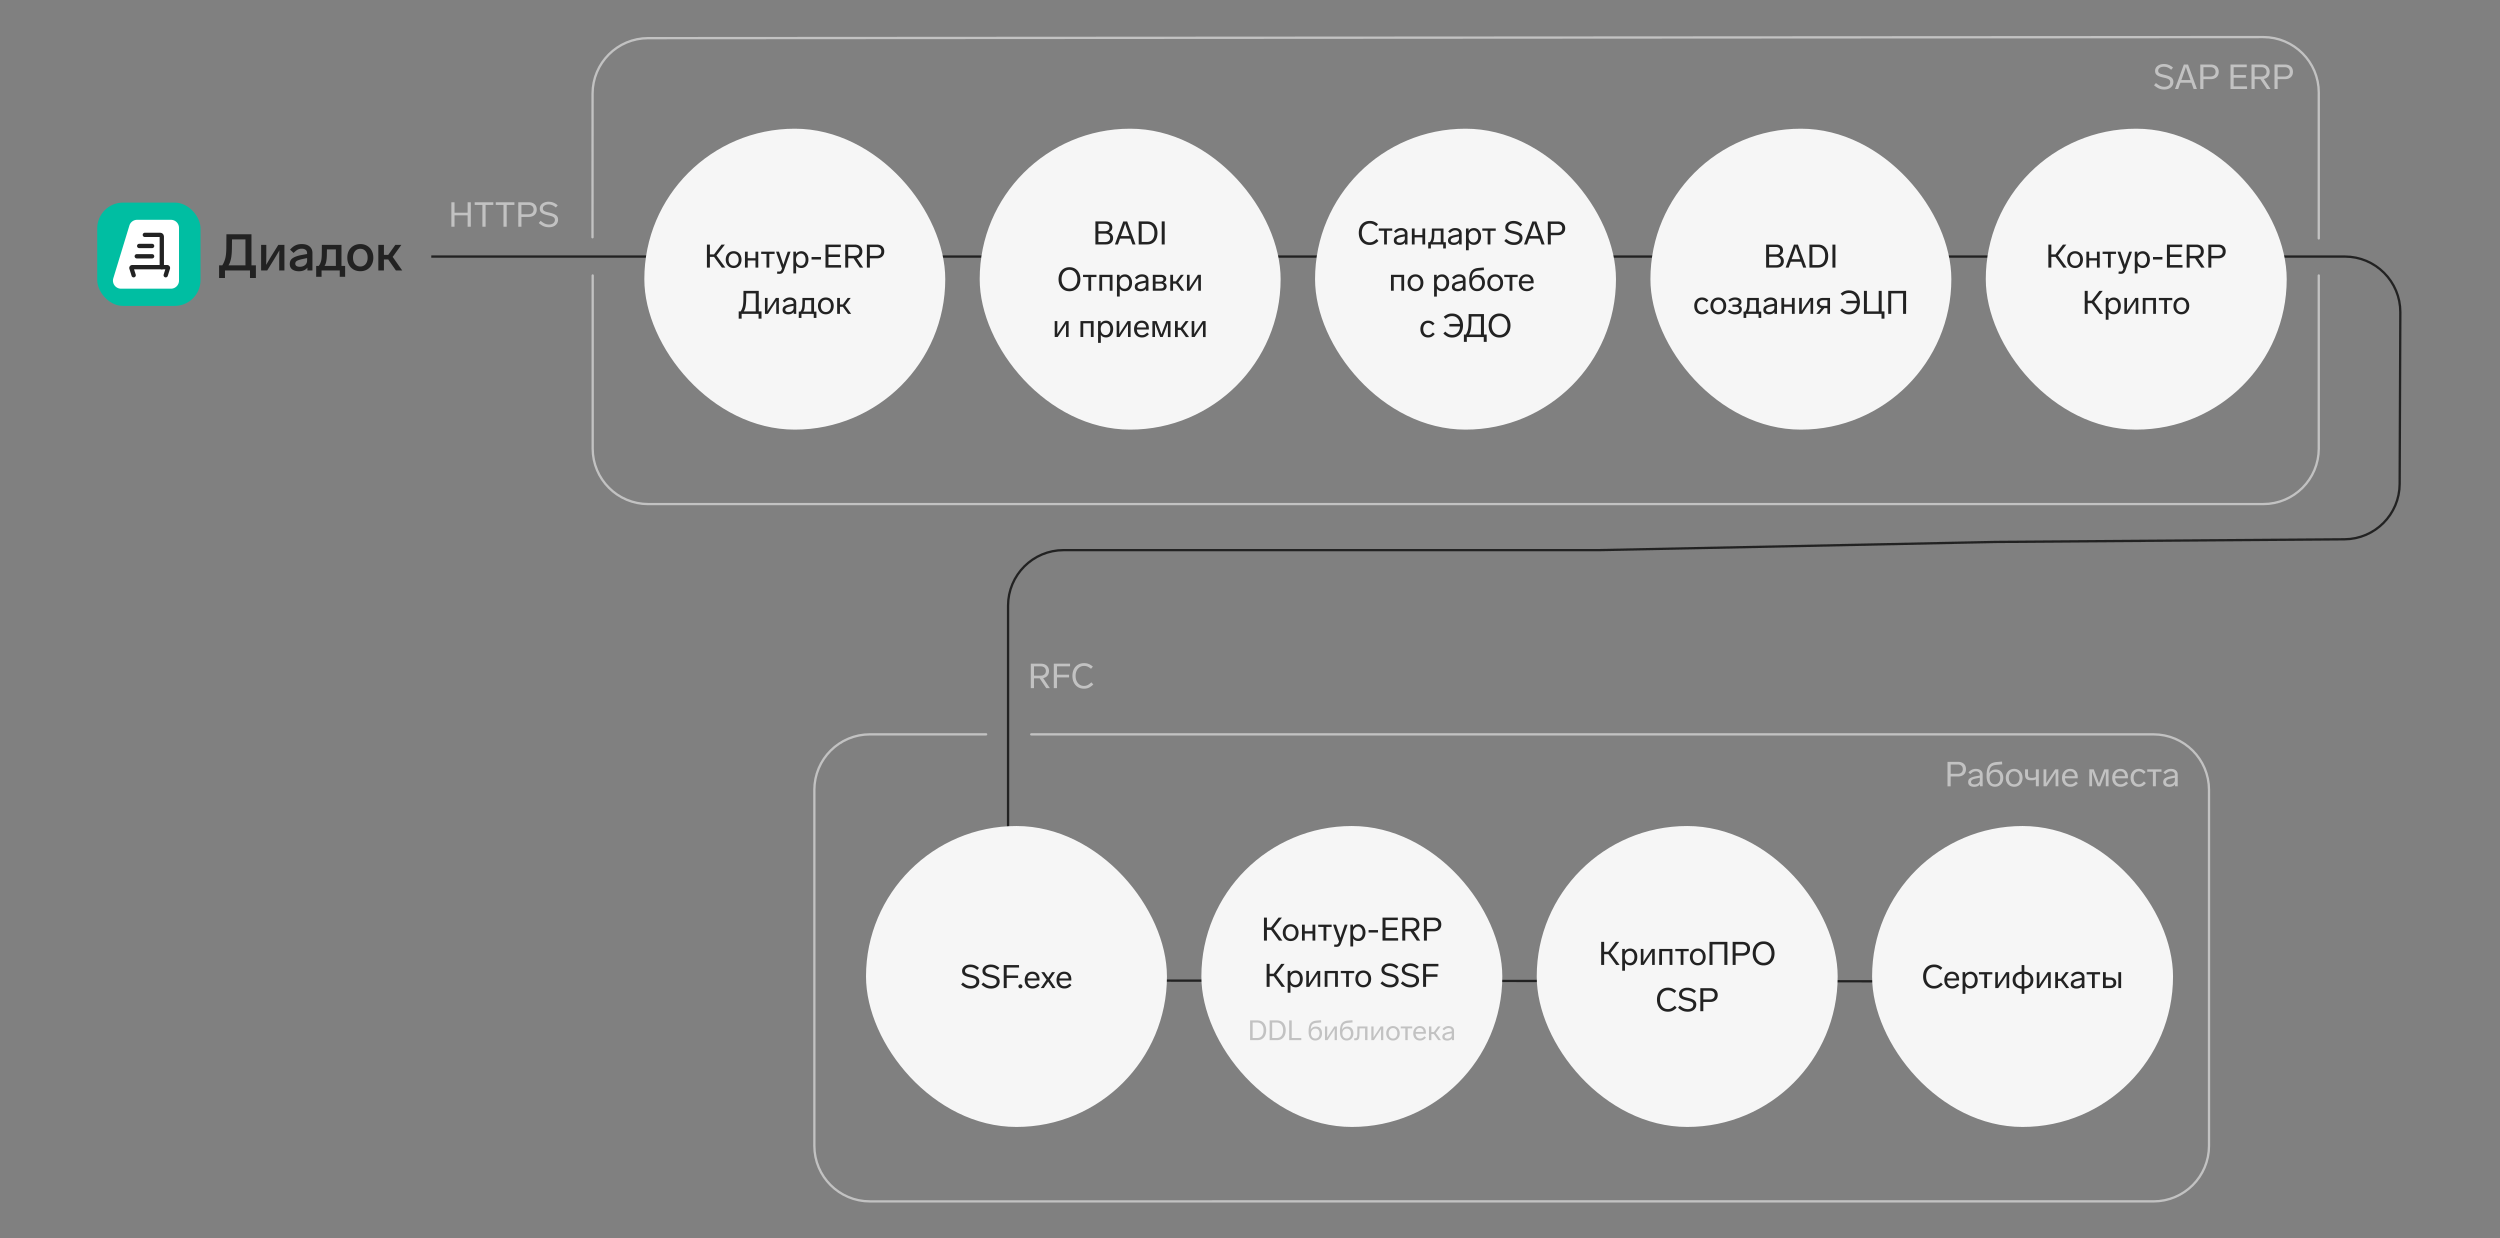<svg xmlns="http://www.w3.org/2000/svg" width="1080" height="535" fill="none"><rect width="100%" height="100%" fill="#808080" stroke="none"/><path stroke="#222" d="M186.307 110.835h556.512M412.703 413.937l22.779 9.62m257.105-312.722h320.353c13.29 0 24.05 10.803 24 24.095l-.29 74.14c-.05 13.147-10.67 23.805-23.82 23.905l-150.676 1.146-171.528 3.535H459.482c-13.254 0-24 10.745-24 24v161.901m459.767.443-459.767-.443"/><g clip-path="url(#a)"><g clip-path="url(#b)"><rect width="44.629" height="44.629" x="42" y="87.521" fill="#00BEA2" rx="11.157"/></g><path fill="#fff" d="M55.896 97.43a3.487 3.487 0 0 1 3.335-2.47h14.613a3.487 3.487 0 0 1 3.487 3.486v22.779a3.487 3.487 0 0 1-3.487 3.487H52.287c-2.342 0-4.018-2.263-3.335-4.504l6.944-22.779Z"/><path stroke="#222" stroke-linecap="round" stroke-linejoin="round" stroke-width="1.86" d="M62.57 101.468h6.625c.386 0 .698.312.698.697v13.249"/><path stroke="#222" stroke-linecap="round" stroke-linejoin="round" stroke-width="1.86" d="m57.737 118.901-.951-3.034a.348.348 0 0 1 .332-.453h15.09c.235 0 .402.228.332.453l-.952 3.034M59.084 110.716h6.625M60.13 106.257h5.579"/></g><path fill="#222" d="M97.81 101.215h10.825v13.42h1.914v5.456h-2.552v-3.256H97.195v3.256h-2.552v-5.456h1.364c.498-.718.91-1.635 1.232-2.75.337-1.114.513-2.698.528-4.752l.044-5.918Zm2.377 6.006c-.03 2.083-.184 3.689-.462 4.818-.264 1.115-.601 1.98-1.012 2.596h7.326v-11.22h-5.808l-.044 3.806Zm20.047-1.43h2.64v11.044h-2.266v-4.048c0-1.98.029-3.52.088-4.62a191.122 191.122 0 0 1-2.244 3.784l-3.014 4.884h-2.64v-11.044h2.244v4.268c0 1.614-.022 3.073-.066 4.378a127.125 127.125 0 0 1 2.222-3.784l3.036-4.862Zm10.074-.352c1.496 0 2.648.352 3.454 1.056.807.69 1.21 1.621 1.21 2.794v7.546h-2.178v-1.254c-.352.514-.843.91-1.474 1.188-.616.279-1.342.418-2.178.418-1.144 0-2.09-.256-2.838-.77-.748-.513-1.122-1.298-1.122-2.354 0-1.158.433-2.016 1.298-2.574.88-.572 2.098-1.004 3.652-1.298l2.53-.462v-.396c0-.601-.205-1.063-.616-1.386-.41-.337-.968-.506-1.672-.506-.689 0-1.29.14-1.804.418-.498.279-1.078.748-1.738 1.408l-1.518-1.408c.69-.821 1.438-1.43 2.244-1.826.807-.396 1.724-.594 2.75-.594Zm-.814 9.812c.895 0 1.643-.234 2.244-.704.616-.484.924-1.166.924-2.046v-1.012l-1.914.396c-1.1.235-1.906.492-2.42.77-.513.279-.77.704-.77 1.276 0 .411.169.734.506.968.352.235.829.352 1.43.352Zm7.086 4.334v-4.708h1.078c.396-.425.712-1.019.946-1.782.25-.762.382-1.796.396-3.102l.044-4.202h8.47v9.086h1.584v4.708h-2.332v-2.75h-7.854v2.75h-2.332Zm8.514-4.708v-7.128h-3.85l-.044 2.332c-.044 2.42-.388 4.019-1.034 4.796h4.928Zm10.574-9.438c1.086 0 2.054.25 2.904.748a4.988 4.988 0 0 1 1.98 2.068c.484.895.726 1.914.726 3.058s-.242 2.164-.726 3.058a5.16 5.16 0 0 1-1.98 2.068c-.85.484-1.818.726-2.904.726-1.1 0-2.075-.242-2.926-.726a5.323 5.323 0 0 1-2.002-2.068c-.469-.894-.704-1.914-.704-3.058 0-1.158.235-2.178.704-3.058a5.14 5.14 0 0 1 2.002-2.068c.851-.498 1.826-.748 2.926-.748Zm0 2.046c-.968 0-1.738.352-2.31 1.056-.572.69-.858 1.614-.858 2.772 0 1.144.286 2.068.858 2.772.572.69 1.342 1.034 2.31 1.034.939 0 1.694-.344 2.266-1.034.587-.704.88-1.628.88-2.772 0-1.158-.286-2.082-.858-2.772-.572-.704-1.334-1.056-2.288-1.056Zm18.086 9.35h-2.728l-3.322-4.752h-1.848v4.752h-2.42v-11.044h2.42v4.312h1.87l3.058-4.312h2.596l-3.74 5.192 4.114 5.852Z"/><path stroke="#C2C2C2" stroke-linecap="round" d="M256.039 119v74.758c0 13.255 10.745 24 24 24h697.667c13.255 0 24.004-10.745 24.004-24V119m-745.749-16.5.028-62.027c.006-13.244 10.74-23.98 23.984-23.99l697.717-.467c13.261-.009 24.02 10.739 24.02 24V103"/><rect width="130" height="130" x="278.353" y="55.598" fill="#F6F6F6" rx="65"/><path fill="#222" d="M313.352 115.598h-1.498l-3.374-4.62h-1.806v4.62h-1.288v-9.94h1.288v4.242h1.778l3.234-4.242h1.47l-3.64 4.718 3.836 5.222Zm3.584-7.084c.662 0 1.25.154 1.764.462.513.308.914.737 1.204 1.288.289.551.434 1.181.434 1.89 0 .709-.145 1.339-.434 1.89-.29.551-.691.98-1.204 1.288-.514.308-1.102.462-1.764.462-.663 0-1.256-.154-1.778-.462a3.199 3.199 0 0 1-1.204-1.288c-.29-.551-.434-1.181-.434-1.89 0-.709.144-1.339.434-1.89.289-.551.69-.98 1.204-1.288.522-.308 1.115-.462 1.778-.462Zm0 1.008c-.663 0-1.195.243-1.596.728-.392.485-.588 1.12-.588 1.904 0 .784.196 1.419.588 1.904.401.485.933.728 1.596.728.662 0 1.19-.243 1.582-.728.392-.485.588-1.12.588-1.904 0-.784-.196-1.419-.588-1.904-.392-.485-.92-.728-1.582-.728Zm10.633-.812v6.888h-1.204v-3.066h-3.346v3.066h-1.204v-6.888h1.204v2.828h3.346v-2.828h1.204Zm7.068 0v.98h-2.296v5.908h-1.204v-5.908h-2.31v-.98h5.81Zm5.669 0h1.218l-2.758 7.84c-.224.635-.481 1.083-.77 1.344-.29.271-.724.406-1.302.406-.383 0-.738-.047-1.064-.14l.21-.924c.252.056.499.084.742.084.28 0 .508-.079.686-.238.177-.149.336-.434.476-.854l.084-.266-2.59-7.252h1.274l.77 2.282c.233.681.574 1.699 1.022 3.052l.112.35.42-1.274c.065-.205.298-.924.7-2.156l.77-2.254Zm5.899-.182a2.74 2.74 0 0 1 1.568.462c.457.299.817.723 1.078 1.274.261.541.392 1.167.392 1.876 0 .719-.131 1.353-.392 1.904-.261.551-.621.98-1.078 1.288a2.8 2.8 0 0 1-1.568.448c-1.027 0-1.787-.369-2.282-1.106v3.444h-1.204v-9.408h1.134v1.064c.243-.401.56-.709.952-.924.401-.215.868-.322 1.4-.322Zm-.182 6.216c.597 0 1.078-.238 1.442-.714.364-.476.546-1.106.546-1.89 0-.775-.182-1.4-.546-1.876-.355-.476-.835-.714-1.442-.714-.635 0-1.153.233-1.554.7-.392.457-.588 1.087-.588 1.89 0 .812.196 1.451.588 1.918.401.457.919.686 1.554.686Zm4.568-3.71h4.074v1.078h-4.074v-1.078Zm6.023-5.376h6.608v1.078h-5.32v3.206h4.956v1.078h-4.956v3.5h5.446v1.078h-6.734v-9.94Zm16.274 9.94h-1.47l-2.66-3.99h-2.324v3.99h-1.288v-9.94h4.172c.625 0 1.18.121 1.666.364a2.62 2.62 0 0 1 1.134 1.022c.28.439.42.966.42 1.582 0 .784-.215 1.428-.644 1.932-.43.504-1.008.826-1.736.966l2.73 4.074Zm-6.454-8.862v3.794h2.674c.662 0 1.185-.163 1.568-.49.392-.327.588-.798.588-1.414 0-.607-.196-1.073-.588-1.4-.383-.327-.91-.49-1.582-.49h-2.66Zm12.333-1.078c.98 0 1.764.261 2.352.784.588.523.882 1.251.882 2.184 0 .933-.298 1.666-.896 2.198-.588.523-1.367.784-2.338.784h-2.982v3.99h-1.288v-9.94h4.27Zm-2.982 1.078v3.794h2.8c.663 0 1.181-.163 1.554-.49.383-.327.574-.798.574-1.414 0-.607-.191-1.073-.574-1.4-.373-.327-.891-.49-1.554-.49h-2.8Zm-54.607 18.922h6.608v8.862h1.19v3.15h-1.274v-2.072h-7.308v2.072h-1.274v-3.15h.84c.336-.476.616-1.101.84-1.876.224-.775.341-1.862.35-3.262l.028-3.724Zm1.176 3.766c-.037 2.464-.383 4.163-1.036 5.096h5.166v-7.784h-4.102l-.028 2.688Zm12.82-.714h1.302v6.888h-1.134v-2.828c0-1.139.014-2.091.042-2.856a80.626 80.626 0 0 1-1.596 2.548l-2.044 3.136h-1.288v-6.888h1.134v3.052c0 .905-.014 1.764-.042 2.576a75.971 75.971 0 0 1 1.582-2.492l2.044-3.136Zm5.997-.196c.887 0 1.573.21 2.058.63.495.42.742.975.742 1.666v4.788h-1.092v-.854a2.288 2.288 0 0 1-.952.798c-.401.187-.863.28-1.386.28-.728 0-1.321-.159-1.778-.476-.457-.317-.686-.803-.686-1.456 0-.737.275-1.274.826-1.61.56-.336 1.353-.597 2.38-.784l1.54-.28v-.35c0-.429-.149-.761-.448-.994-.289-.243-.677-.364-1.162-.364-.429 0-.812.089-1.148.266-.327.177-.7.476-1.12.896l-.77-.686c.429-.504.887-.873 1.372-1.106a3.576 3.576 0 0 1 1.624-.364Zm-.504 6.314c.616 0 1.129-.163 1.54-.49.411-.327.616-.765.616-1.316v-.91l-1.26.252c-.541.112-.971.219-1.288.322a1.863 1.863 0 0 0-.742.434c-.187.187-.28.429-.28.728 0 .317.121.56.364.728.252.168.602.252 1.05.252Zm4.403 2.52v-2.73h.672c.261-.261.471-.644.63-1.148.159-.513.243-1.227.252-2.142l.028-2.618h5.026v5.908h1.022v2.73h-1.162v-1.75h-5.306v1.75h-1.162Zm5.404-2.73v-4.928h-2.73l-.028 1.666c-.028 1.68-.271 2.767-.728 3.262h3.486Zm6.301-6.104c.663 0 1.251.154 1.764.462.514.308.915.737 1.204 1.288.29.551.434 1.181.434 1.89 0 .709-.144 1.339-.434 1.89-.289.551-.69.98-1.204 1.288-.513.308-1.101.462-1.764.462-.662 0-1.255-.154-1.778-.462a3.212 3.212 0 0 1-1.204-1.288c-.289-.551-.434-1.181-.434-1.89 0-.709.145-1.339.434-1.89.29-.551.691-.98 1.204-1.288.523-.308 1.116-.462 1.778-.462Zm0 1.008c-.662 0-1.194.243-1.596.728-.392.485-.588 1.12-.588 1.904 0 .784.196 1.419.588 1.904.402.485.934.728 1.596.728.663 0 1.19-.243 1.582-.728.392-.485.588-1.12.588-1.904 0-.784-.196-1.419-.588-1.904-.392-.485-.919-.728-1.582-.728Zm10.942 6.076h-1.358l-2.226-3.066h-1.274v3.066h-1.204v-6.888h1.204v2.828h1.274l2.072-2.828h1.302l-2.422 3.276 2.632 3.612Z"/><rect width="130" height="130" x="423.229" y="55.598" fill="#F6F6F6" rx="65"/><path fill="#222" d="M478.957 100.348c.588.177 1.05.476 1.386.896.345.411.518.933.518 1.568 0 .859-.28 1.54-.84 2.044-.551.495-1.288.742-2.212.742h-4.592v-9.94h4.382c.868 0 1.568.22 2.1.658.541.439.812 1.06.812 1.862 0 .541-.14.999-.42 1.372-.28.364-.658.63-1.134.798Zm-4.452-3.654v3.178h2.828c.607 0 1.078-.14 1.414-.42.336-.29.504-.69.504-1.204 0-.504-.168-.887-.504-1.148-.327-.27-.793-.406-1.4-.406h-2.842Zm2.898 7.868c.7 0 1.237-.163 1.61-.49.373-.327.56-.77.56-1.33s-.191-1.003-.574-1.33c-.383-.336-.915-.504-1.596-.504h-2.898v3.654h2.898Zm13.146 1.036h-1.33l-.896-2.534h-4.48l-.896 2.534h-1.302l3.598-9.94h1.694l3.612 9.94Zm-6.314-3.626h3.696l-.462-1.302c-.271-.728-.532-1.447-.784-2.156a39.095 39.095 0 0 1-.616-1.89c-.233.793-.639 1.997-1.218 3.612l-.154.448-.462 1.288Zm11.395-6.314c.924 0 1.718.21 2.38.63a3.925 3.925 0 0 1 1.498 1.75c.346.747.518 1.61.518 2.59 0 .98-.172 1.843-.518 2.59a3.922 3.922 0 0 1-1.498 1.75c-.662.42-1.456.63-2.38.63h-3.71v-9.94h3.71Zm-2.422 1.078v7.784h2.212c1.046 0 1.853-.341 2.422-1.022.579-.691.868-1.647.868-2.87 0-1.213-.289-2.165-.868-2.856-.569-.69-1.376-1.036-2.422-1.036h-2.212Zm8.654-1.078h1.288v9.94h-1.288v-9.94Zm-39.854 19.776c.961 0 1.797.224 2.506.672a4.425 4.425 0 0 1 1.638 1.862c.383.784.574 1.671.574 2.66 0 .989-.191 1.881-.574 2.674a4.441 4.441 0 0 1-1.638 1.848c-.709.448-1.545.672-2.506.672-.961 0-1.797-.224-2.506-.672a4.441 4.441 0 0 1-1.638-1.848c-.383-.793-.574-1.685-.574-2.674 0-.989.191-1.876.574-2.66a4.425 4.425 0 0 1 1.638-1.862c.709-.448 1.545-.672 2.506-.672Zm0 1.134c-.672 0-1.265.173-1.778.518-.513.345-.915.826-1.204 1.442-.28.616-.42 1.316-.42 2.1 0 .793.14 1.498.42 2.114.289.616.691 1.097 1.204 1.442.513.336 1.106.504 1.778.504.672 0 1.265-.168 1.778-.504.523-.345.924-.826 1.204-1.442.28-.616.42-1.321.42-2.114 0-.784-.14-1.484-.42-2.1-.28-.616-.681-1.097-1.204-1.442-.513-.345-1.106-.518-1.778-.518Zm11.667 2.142v.98h-2.296v5.908h-1.204v-5.908h-2.31v-.98h5.81Zm2.451 6.888h-1.204v-6.888h5.684v6.888h-1.204v-5.908h-3.276v5.908Zm9.883-7.07c.588 0 1.11.154 1.568.462.457.299.816.723 1.078 1.274.261.541.392 1.167.392 1.876 0 .719-.131 1.353-.392 1.904-.262.551-.621.98-1.078 1.288-.458.299-.98.448-1.568.448-1.027 0-1.788-.369-2.282-1.106v3.444h-1.204v-9.408h1.134v1.064a2.51 2.51 0 0 1 .952-.924c.401-.215.868-.322 1.4-.322Zm-.182 6.216c.597 0 1.078-.238 1.442-.714.364-.476.546-1.106.546-1.89 0-.775-.182-1.4-.546-1.876-.355-.476-.836-.714-1.442-.714-.635 0-1.153.233-1.554.7-.392.457-.588 1.087-.588 1.89 0 .812.196 1.451.588 1.918.401.457.919.686 1.554.686Zm7.493-6.23c.887 0 1.573.21 2.058.63.495.42.742.975.742 1.666v4.788h-1.092v-.854c-.233.345-.55.611-.952.798-.401.187-.863.28-1.386.28-.728 0-1.32-.159-1.778-.476-.457-.317-.686-.803-.686-1.456 0-.737.276-1.274.826-1.61.56-.336 1.354-.597 2.38-.784l1.54-.28v-.35c0-.429-.149-.761-.448-.994-.289-.243-.676-.364-1.162-.364-.429 0-.812.089-1.148.266-.326.177-.7.476-1.12.896l-.77-.686c.43-.504.887-.873 1.372-1.106a3.58 3.58 0 0 1 1.624-.364Zm-.504 6.314c.616 0 1.13-.163 1.54-.49.411-.327.616-.765.616-1.316v-.91l-1.26.252c-.541.112-.97.219-1.288.322a1.863 1.863 0 0 0-.742.434c-.186.187-.28.429-.28.728 0 .317.122.56.364.728.252.168.602.252 1.05.252Zm9.804-2.786c.42.103.751.299.994.588.242.28.364.625.364 1.036 0 .579-.206 1.045-.616 1.4-.411.355-.976.532-1.694.532h-3.654v-6.888h3.486c.681 0 1.232.159 1.652.476.429.317.644.761.644 1.33 0 .373-.108.695-.322.966-.215.261-.5.448-.854.56Zm-3.416-2.38v1.988h2.128c.429 0 .746-.093.952-.28.214-.187.322-.439.322-.756 0-.299-.108-.532-.322-.7-.206-.168-.523-.252-.952-.252h-2.128Zm2.142 4.97c.952 0 1.428-.345 1.428-1.036a.958.958 0 0 0-.364-.784c-.243-.196-.607-.294-1.092-.294h-2.114v2.114h2.142Zm10.276.966h-1.358l-2.226-3.066h-1.274v3.066h-1.204v-6.888h1.204v2.828h1.274l2.072-2.828h1.302l-2.422 3.276 2.632 3.612Zm5.862-6.888h1.302v6.888h-1.134v-2.828c0-1.139.014-2.091.042-2.856a80.626 80.626 0 0 1-1.596 2.548l-2.044 3.136h-1.288v-6.888h1.134v3.052c0 .905-.014 1.764-.042 2.576a74.303 74.303 0 0 1 1.582-2.492l2.044-3.136Zm-57.135 20h1.302v6.888h-1.134v-2.828c0-1.139.014-2.091.042-2.856a80.626 80.626 0 0 1-1.596 2.548l-2.044 3.136h-1.288v-6.888h1.134v3.052c0 .905-.014 1.764-.042 2.576a74.303 74.303 0 0 1 1.582-2.492l2.044-3.136Zm7.615 6.888h-1.204v-6.888h5.684v6.888h-1.204v-5.908h-3.276v5.908Zm9.883-7.07c.588 0 1.11.154 1.568.462.457.299.816.723 1.078 1.274.261.541.392 1.167.392 1.876 0 .719-.131 1.353-.392 1.904-.262.551-.621.98-1.078 1.288-.458.299-.98.448-1.568.448-1.027 0-1.788-.369-2.282-1.106v3.444h-1.204v-9.408h1.134v1.064a2.51 2.51 0 0 1 .952-.924c.401-.215.868-.322 1.4-.322Zm-.182 6.216c.597 0 1.078-.238 1.442-.714.364-.476.546-1.106.546-1.89 0-.775-.182-1.4-.546-1.876-.355-.476-.836-.714-1.442-.714-.635 0-1.153.233-1.554.7-.392.457-.588 1.087-.588 1.89 0 .812.196 1.451.588 1.918.401.457.919.686 1.554.686Zm9.453-6.034h1.302v6.888h-1.134v-2.828c0-1.139.014-2.091.042-2.856a77.127 77.127 0 0 1-1.596 2.548l-2.044 3.136H482.4v-6.888h1.134v3.052c0 .905-.014 1.764-.042 2.576a77.716 77.716 0 0 1 1.582-2.492l2.044-3.136Zm9.203 5.656c-.494.523-.975.891-1.442 1.106-.457.215-.975.322-1.554.322-.69 0-1.292-.149-1.806-.448a3.047 3.047 0 0 1-1.19-1.26c-.28-.541-.42-1.171-.42-1.89 0-.719.136-1.353.406-1.904a3.07 3.07 0 0 1 1.148-1.302c.495-.317 1.074-.476 1.736-.476.98 0 1.741.299 2.282.896.551.588.826 1.395.826 2.422 0 .187-.009.364-.028.532h-5.166c.038.7.243 1.279.616 1.736.374.457.91.686 1.61.686.43 0 .798-.084 1.106-.252.318-.168.705-.467 1.162-.896l.714.728Zm-3.136-4.886c-.56 0-1.017.173-1.372.518-.354.345-.578.835-.672 1.47h3.976c-.028-.607-.21-1.087-.546-1.442-.336-.364-.798-.546-1.386-.546Zm10.713-.77h1.764v6.888h-1.134v-3.15c0-.579.009-1.297.028-2.156l.014-.756a342.945 342.945 0 0 1-.966 2.618l-1.33 3.444h-1.064l-1.316-3.444a82.794 82.794 0 0 1-.98-2.604c.037 1.139.056 2.105.056 2.898v3.15h-1.134v-6.888h1.806l1.176 3.066c.252.644.569 1.535.952 2.674a63.41 63.41 0 0 1 .952-2.66l1.176-3.08Zm9.762 6.888h-1.358l-2.226-3.066h-1.274v3.066h-1.204v-6.888h1.204v2.828h1.274l2.072-2.828h1.302l-2.422 3.276 2.632 3.612Zm5.861-6.888h1.302v6.888h-1.134v-2.828c0-1.139.014-2.091.042-2.856a80.626 80.626 0 0 1-1.596 2.548l-2.044 3.136h-1.288v-6.888h1.134v3.052c0 .905-.014 1.764-.042 2.576a74.303 74.303 0 0 1 1.582-2.492l2.044-3.136Z"/><rect width="130" height="130" x="568.105" y="55.598" fill="#F6F6F6" rx="65"/><path fill="#222" d="M591.785 95.434c.654 0 1.256.107 1.806.322.551.215 1.125.579 1.722 1.092l-.756.896c-.532-.448-1.012-.756-1.442-.924a3.615 3.615 0 0 0-1.33-.252c-.709 0-1.325.173-1.848.518-.522.345-.928.826-1.218 1.442-.28.607-.42 1.307-.42 2.1 0 .784.14 1.484.42 2.1.29.616.691 1.097 1.204 1.442.514.345 1.106.518 1.778.518.56 0 1.06-.112 1.498-.336.448-.233.948-.607 1.498-1.12l.798.868c-.644.616-1.255 1.059-1.834 1.33-.569.261-1.218.392-1.946.392-.961 0-1.796-.224-2.506-.672a4.441 4.441 0 0 1-1.638-1.848c-.382-.793-.574-1.689-.574-2.688 0-.999.187-1.89.56-2.674a4.32 4.32 0 0 1 1.652-1.834c.728-.448 1.587-.672 2.576-.672Zm9.656 3.276v.98h-2.296v5.908h-1.204V99.69h-2.31v-.98h5.81Zm3.786-.196c.887 0 1.573.21 2.058.63.495.42.742.975.742 1.666v4.788h-1.092v-.854a2.288 2.288 0 0 1-.952.798c-.401.187-.863.28-1.386.28-.728 0-1.321-.159-1.778-.476-.457-.317-.686-.803-.686-1.456 0-.737.275-1.274.826-1.61.56-.336 1.353-.597 2.38-.784l1.54-.28v-.35c0-.429-.149-.761-.448-.994-.289-.243-.677-.364-1.162-.364-.429 0-.812.089-1.148.266-.327.177-.7.476-1.12.896l-.77-.686c.429-.504.887-.873 1.372-1.106a3.581 3.581 0 0 1 1.624-.364Zm-.504 6.314c.616 0 1.129-.163 1.54-.49.411-.327.616-.765.616-1.316v-.91l-1.26.252c-.541.112-.971.219-1.288.322a1.863 1.863 0 0 0-.742.434c-.187.187-.28.429-.28.728 0 .317.121.56.364.728.252.168.602.252 1.05.252Zm10.951-6.118v6.888h-1.204v-3.066h-3.346v3.066h-1.204V98.71h1.204v2.828h3.346V98.71h1.204Zm1.313 8.638v-2.73h.672c.262-.261.472-.644.63-1.148.159-.513.243-1.227.252-2.142l.028-2.618h5.026v5.908h1.022v2.73h-1.162v-1.75h-5.306v1.75h-1.162Zm5.404-2.73V99.69h-2.73l-.028 1.666c-.028 1.68-.27 2.767-.728 3.262h3.486Zm6.242-6.104c.887 0 1.573.21 2.058.63.495.42.742.975.742 1.666v4.788h-1.092v-.854c-.233.345-.55.611-.952.798-.401.187-.863.28-1.386.28-.728 0-1.32-.159-1.778-.476-.457-.317-.686-.803-.686-1.456 0-.737.276-1.274.826-1.61.56-.336 1.354-.597 2.38-.784l1.54-.28v-.35c0-.429-.149-.761-.448-.994-.289-.243-.676-.364-1.162-.364-.429 0-.812.089-1.148.266-.326.177-.7.476-1.12.896l-.77-.686c.43-.504.887-.873 1.372-1.106a3.584 3.584 0 0 1 1.624-.364Zm-.504 6.314c.616 0 1.13-.163 1.54-.49.411-.327.616-.765.616-1.316v-.91l-1.26.252c-.541.112-.97.219-1.288.322a1.863 1.863 0 0 0-.742.434c-.186.187-.28.429-.28.728 0 .317.122.56.364.728.252.168.602.252 1.05.252Zm8.655-6.3a2.74 2.74 0 0 1 1.568.462c.458.299.817.723 1.078 1.274.262.541.392 1.167.392 1.876 0 .719-.13 1.353-.392 1.904-.261.551-.62.98-1.078 1.288a2.8 2.8 0 0 1-1.568.448c-1.026 0-1.787-.369-2.282-1.106v3.444h-1.204V98.71h1.134v1.064c.243-.401.56-.71.952-.924.402-.215.868-.322 1.4-.322Zm-.182 6.216c.598 0 1.078-.238 1.442-.714.364-.476.546-1.106.546-1.89 0-.775-.182-1.4-.546-1.876-.354-.476-.835-.714-1.442-.714-.634 0-1.152.233-1.554.7-.392.457-.588 1.087-.588 1.89 0 .812.196 1.451.588 1.918.402.457.92.686 1.554.686Zm9.559-6.034v.98h-2.296v5.908h-1.204V99.69h-2.31v-.98h5.81Zm7.67-3.262c.746 0 1.409.117 1.988.35.578.224 1.166.593 1.764 1.106l-.756.896c-.532-.467-1.027-.789-1.484-.966a3.899 3.899 0 0 0-1.512-.28c-.682 0-1.232.154-1.652.462-.42.299-.63.686-.63 1.162 0 .336.098.607.294.812.196.196.471.355.826.476.364.121.9.261 1.61.42.849.196 1.516.415 2.002.658.494.233.858.527 1.092.882.233.345.35.784.35 1.316 0 .607-.159 1.143-.476 1.61-.308.467-.742.831-1.302 1.092-.551.252-1.181.378-1.89.378-.803 0-1.522-.131-2.156-.392-.635-.271-1.312-.714-2.03-1.33l.77-.91c.7.588 1.302.989 1.806 1.204a4.335 4.335 0 0 0 1.624.308c.69 0 1.255-.168 1.694-.504.448-.345.672-.807.672-1.386 0-.383-.108-.681-.322-.896a2.102 2.102 0 0 0-.854-.518c-.355-.131-.887-.275-1.596-.434-.859-.196-1.531-.406-2.016-.63-.476-.233-.822-.513-1.036-.84-.215-.336-.322-.765-.322-1.288 0-.541.158-1.022.476-1.442a3.03 3.03 0 0 1 1.274-.966 4.478 4.478 0 0 1 1.792-.35Zm13.457 10.15h-1.33l-.896-2.534h-4.48l-.896 2.534h-1.302l3.598-9.94h1.694l3.612 9.94Zm-6.314-3.626h3.696l-.462-1.302c-.271-.728-.532-1.447-.784-2.156a38.016 38.016 0 0 1-.616-1.89c-.234.793-.64 1.997-1.218 3.612l-.154.448-.462 1.288Zm11.955-6.314c.98 0 1.764.261 2.352.784.588.523.882 1.25.882 2.184 0 .933-.299 1.666-.896 2.198-.588.523-1.368.784-2.338.784h-2.982v3.99h-1.288v-9.94h4.27Zm-2.982 1.078v3.794h2.8c.662 0 1.18-.163 1.554-.49.382-.327.574-.798.574-1.414 0-.607-.192-1.073-.574-1.4-.374-.327-.892-.49-1.554-.49h-2.8Zm-67.839 28.862h-1.204v-6.888h5.684v6.888h-1.204v-5.908h-3.276v5.908Zm9.392-7.084c.663 0 1.251.154 1.764.462.514.308.915.737 1.204 1.288.29.551.434 1.181.434 1.89 0 .709-.144 1.339-.434 1.89-.289.551-.69.98-1.204 1.288-.513.308-1.101.462-1.764.462-.662 0-1.255-.154-1.778-.462a3.212 3.212 0 0 1-1.204-1.288c-.289-.551-.434-1.181-.434-1.89 0-.709.145-1.339.434-1.89.29-.551.691-.98 1.204-1.288.523-.308 1.116-.462 1.778-.462Zm0 1.008c-.662 0-1.194.243-1.596.728-.392.485-.588 1.12-.588 1.904 0 .784.196 1.419.588 1.904.402.485.934.728 1.596.728.663 0 1.19-.243 1.582-.728.392-.485.588-1.12.588-1.904 0-.784-.196-1.419-.588-1.904-.392-.485-.919-.728-1.582-.728Zm11.51-.994a2.74 2.74 0 0 1 1.568.462c.457.299.817.723 1.078 1.274.261.541.392 1.167.392 1.876 0 .719-.131 1.353-.392 1.904-.261.551-.621.98-1.078 1.288a2.8 2.8 0 0 1-1.568.448c-1.027 0-1.787-.369-2.282-1.106v3.444h-1.204v-9.408h1.134v1.064c.243-.401.56-.709.952-.924.401-.215.868-.322 1.4-.322Zm-.182 6.216c.597 0 1.078-.238 1.442-.714.364-.476.546-1.106.546-1.89 0-.775-.182-1.4-.546-1.876-.355-.476-.835-.714-1.442-.714-.635 0-1.153.233-1.554.7-.392.457-.588 1.087-.588 1.89 0 .812.196 1.451.588 1.918.401.457.919.686 1.554.686Zm7.494-6.23c.886 0 1.572.21 2.058.63.494.42.742.975.742 1.666v4.788h-1.092v-.854a2.295 2.295 0 0 1-.952.798c-.402.187-.864.28-1.386.28-.728 0-1.321-.159-1.778-.476-.458-.317-.686-.803-.686-1.456 0-.737.275-1.274.826-1.61.56-.336 1.353-.597 2.38-.784l1.54-.28v-.35c0-.429-.15-.761-.448-.994-.29-.243-.677-.364-1.162-.364-.43 0-.812.089-1.148.266-.327.177-.7.476-1.12.896l-.77-.686c.429-.504.886-.873 1.372-1.106a3.573 3.573 0 0 1 1.624-.364Zm-.504 6.314c.616 0 1.129-.163 1.54-.49.41-.327.616-.765.616-1.316v-.91l-1.26.252c-.542.112-.971.219-1.288.322a1.856 1.856 0 0 0-.742.434c-.187.187-.28.429-.28.728 0 .317.121.56.364.728.252.168.602.252 1.05.252Zm8.596-6.062c.962 0 1.713.308 2.254.924.551.616.826 1.451.826 2.506 0 .709-.144 1.335-.434 1.876a3.04 3.04 0 0 1-1.19 1.26c-.504.299-1.082.448-1.736.448-1.073 0-1.913-.378-2.52-1.134-.597-.756-.896-1.848-.896-3.276 0-1.241.122-2.254.364-3.038.243-.784.654-1.386 1.232-1.806.579-.429 1.377-.691 2.394-.784l2.282-.196.084 1.134-2.254.196c-.728.056-1.306.201-1.736.434-.42.233-.732.593-.938 1.078-.205.485-.336 1.148-.392 1.988a2.57 2.57 0 0 1 1.022-1.162c.467-.299 1.013-.448 1.638-.448Zm-.294 6.006c.654 0 1.172-.229 1.554-.686.392-.467.588-1.087.588-1.862 0-.756-.186-1.353-.56-1.792-.364-.439-.868-.658-1.512-.658-.42 0-.802.103-1.148.308a2.082 2.082 0 0 0-.798.854 2.73 2.73 0 0 0-.294 1.288c0 .775.196 1.395.588 1.862.392.457.92.686 1.582.686Zm7.82-6.258c.663 0 1.251.154 1.764.462.513.308.915.737 1.204 1.288.289.551.434 1.181.434 1.89 0 .709-.145 1.339-.434 1.89-.289.551-.691.98-1.204 1.288-.513.308-1.101.462-1.764.462s-1.255-.154-1.778-.462a3.205 3.205 0 0 1-1.204-1.288c-.289-.551-.434-1.181-.434-1.89 0-.709.145-1.339.434-1.89.289-.551.691-.98 1.204-1.288.523-.308 1.115-.462 1.778-.462Zm0 1.008c-.663 0-1.195.243-1.596.728-.392.485-.588 1.12-.588 1.904 0 .784.196 1.419.588 1.904.401.485.933.728 1.596.728s1.19-.243 1.582-.728c.392-.485.588-1.12.588-1.904 0-.784-.196-1.419-.588-1.904-.392-.485-.919-.728-1.582-.728Zm9.703-.812v.98h-2.296v5.908h-1.204v-5.908h-2.31v-.98h5.81Zm6.91 5.656c-.495.523-.975.891-1.442 1.106-.457.215-.975.322-1.554.322-.691 0-1.293-.149-1.806-.448a3.047 3.047 0 0 1-1.19-1.26c-.28-.541-.42-1.171-.42-1.89 0-.719.135-1.353.406-1.904.271-.56.653-.994 1.148-1.302.495-.317 1.073-.476 1.736-.476.98 0 1.741.299 2.282.896.551.588.826 1.395.826 2.422 0 .187-.009.364-.028.532h-5.166c.037.7.243 1.279.616 1.736.373.457.91.686 1.61.686.429 0 .798-.084 1.106-.252.317-.168.705-.467 1.162-.896l.714.728Zm-3.136-4.886c-.56 0-1.017.173-1.372.518-.355.345-.579.835-.672 1.47h3.976c-.028-.607-.21-1.087-.546-1.442-.336-.364-.798-.546-1.386-.546Zm-40.489 21.078c-.364-.392-.7-.663-1.008-.812a2.165 2.165 0 0 0-.98-.224c-.448 0-.831.121-1.148.364a2.217 2.217 0 0 0-.714.966 3.5 3.5 0 0 0-.238 1.302c0 .728.182 1.349.546 1.862.373.504.896.756 1.568.756.373 0 .709-.079 1.008-.238.299-.168.649-.471 1.05-.91l.798.672c-.448.551-.891.938-1.33 1.162-.439.224-.947.336-1.526.336-.672 0-1.26-.149-1.764-.448a3.049 3.049 0 0 1-1.176-1.274c-.271-.551-.406-1.19-.406-1.918s.14-1.363.42-1.904c.28-.551.672-.975 1.176-1.274.513-.308 1.097-.462 1.75-.462.569 0 1.064.098 1.484.294.429.196.854.532 1.274 1.008l-.784.742Zm8.324-5.124c.989 0 1.843.224 2.562.672a4.235 4.235 0 0 1 1.638 1.834c.382.784.574 1.675.574 2.674 0 .999-.192 1.895-.574 2.688-.374.784-.92 1.4-1.638 1.848-.71.448-1.54.672-2.492.672-.728 0-1.382-.131-1.96-.392-.57-.271-1.176-.714-1.82-1.33l.784-.868c.55.513 1.05.887 1.498 1.12.457.224.97.336 1.54.336.653 0 1.227-.154 1.722-.462a3.178 3.178 0 0 0 1.162-1.288c.28-.551.443-1.19.49-1.918h-4.62v-1.078h4.592c-.112-1.027-.472-1.843-1.078-2.45-.598-.616-1.382-.924-2.352-.924-.467 0-.92.084-1.358.252-.439.168-.92.476-1.442.924l-.77-.896c.606-.513 1.185-.877 1.736-1.092a4.919 4.919 0 0 1 1.806-.322Zm7.208.224h6.608v8.862h1.19v3.15h-1.274v-2.072h-7.308v2.072h-1.274v-3.15h.84c.336-.476.616-1.101.84-1.876.224-.775.34-1.862.35-3.262l.028-3.724Zm1.176 3.766c-.038 2.464-.383 4.163-1.036 5.096h5.166v-7.784h-4.102l-.028 2.688Zm12.182-3.99c.961 0 1.796.224 2.506.672a4.425 4.425 0 0 1 1.638 1.862c.382.784.574 1.671.574 2.66 0 .989-.192 1.881-.574 2.674a4.441 4.441 0 0 1-1.638 1.848c-.71.448-1.545.672-2.506.672-.962 0-1.797-.224-2.506-.672a4.428 4.428 0 0 1-1.638-1.848c-.383-.793-.574-1.685-.574-2.674 0-.989.191-1.876.574-2.66a4.412 4.412 0 0 1 1.638-1.862c.709-.448 1.544-.672 2.506-.672Zm0 1.134c-.672 0-1.265.173-1.778.518-.514.345-.915.826-1.204 1.442-.28.616-.42 1.316-.42 2.1 0 .793.14 1.498.42 2.114.289.616.69 1.097 1.204 1.442.513.336 1.106.504 1.778.504.672 0 1.264-.168 1.778-.504.522-.345.924-.826 1.204-1.442.28-.616.42-1.321.42-2.114 0-.784-.14-1.484-.42-2.1-.28-.616-.682-1.097-1.204-1.442-.514-.345-1.106-.518-1.778-.518Z"/><rect width="130" height="130" x="712.982" y="55.598" fill="#F6F6F6" rx="65"/><path fill="#222" d="M768.71 110.348c.588.177 1.05.476 1.386.896.345.411.518.933.518 1.568 0 .859-.28 1.54-.84 2.044-.551.495-1.288.742-2.212.742h-4.592v-9.94h4.382c.868 0 1.568.219 2.1.658.541.439.812 1.059.812 1.862 0 .541-.14.999-.42 1.372-.28.364-.658.63-1.134.798Zm-4.452-3.654v3.178h2.828c.606 0 1.078-.14 1.414-.42.336-.289.504-.691.504-1.204 0-.504-.168-.887-.504-1.148-.327-.271-.794-.406-1.4-.406h-2.842Zm2.898 7.868c.7 0 1.236-.163 1.61-.49.373-.327.56-.77.56-1.33s-.192-1.003-.574-1.33c-.383-.336-.915-.504-1.596-.504h-2.898v3.654h2.898Zm13.145 1.036h-1.33l-.896-2.534h-4.48l-.896 2.534h-1.302l3.598-9.94h1.694l3.612 9.94Zm-6.314-3.626h3.696l-.462-1.302c-.27-.728-.532-1.447-.784-2.156a39.384 39.384 0 0 1-.616-1.89c-.233.793-.639 1.997-1.218 3.612l-.154.448-.462 1.288Zm11.396-6.314c.924 0 1.717.21 2.38.63a3.929 3.929 0 0 1 1.498 1.75c.345.747.518 1.61.518 2.59 0 .98-.173 1.843-.518 2.59a3.929 3.929 0 0 1-1.498 1.75c-.663.42-1.456.63-2.38.63h-3.71v-9.94h3.71Zm-2.422 1.078v7.784h2.212c1.045 0 1.852-.341 2.422-1.022.578-.691.868-1.647.868-2.87 0-1.213-.29-2.165-.868-2.856-.57-.691-1.377-1.036-2.422-1.036h-2.212Zm8.653-1.078h1.288v9.94h-1.288v-9.94Zm-54.374 24.9c-.364-.392-.7-.663-1.008-.812a2.168 2.168 0 0 0-.98-.224c-.448 0-.831.121-1.148.364a2.202 2.202 0 0 0-.714.966 3.5 3.5 0 0 0-.238 1.302c0 .728.182 1.349.546 1.862.373.504.896.756 1.568.756.373 0 .709-.079 1.008-.238.298-.168.648-.471 1.05-.91l.798.672c-.448.551-.892.938-1.33 1.162-.439.224-.948.336-1.526.336-.672 0-1.26-.149-1.764-.448a3.049 3.049 0 0 1-1.176-1.274c-.271-.551-.406-1.19-.406-1.918s.14-1.363.42-1.904c.28-.551.672-.975 1.176-1.274.513-.308 1.096-.462 1.75-.462.569 0 1.064.098 1.484.294.429.196.854.532 1.274 1.008l-.784.742Zm5.082-2.044c.663 0 1.251.154 1.764.462.513.308.915.737 1.204 1.288.289.551.434 1.181.434 1.89 0 .709-.145 1.339-.434 1.89-.289.551-.691.98-1.204 1.288-.513.308-1.101.462-1.764.462s-1.255-.154-1.778-.462a3.205 3.205 0 0 1-1.204-1.288c-.289-.551-.434-1.181-.434-1.89 0-.709.145-1.339.434-1.89.289-.551.691-.98 1.204-1.288.523-.308 1.115-.462 1.778-.462Zm0 1.008c-.663 0-1.195.243-1.596.728-.392.485-.588 1.12-.588 1.904 0 .784.196 1.419.588 1.904.401.485.933.728 1.596.728s1.19-.243 1.582-.728c.392-.485.588-1.12.588-1.904 0-.784-.196-1.419-.588-1.904-.392-.485-.919-.728-1.582-.728Zm8.802 2.492c.906.289 1.358.826 1.358 1.61 0 .42-.121.798-.364 1.134-.233.327-.569.583-1.008.77-.438.187-.952.28-1.54.28-1.176 0-2.221-.397-3.136-1.19l.658-.812c.392.327.798.574 1.218.742.43.168.85.252 1.26.252.551 0 .976-.107 1.274-.322.308-.224.462-.523.462-.896 0-.691-.532-1.036-1.596-1.036h-1.288v-.938h1.316c.448 0 .789-.093 1.022-.28.234-.187.35-.443.35-.77a.89.89 0 0 0-.42-.784c-.27-.196-.653-.294-1.148-.294-.382 0-.756.07-1.12.21a5.65 5.65 0 0 0-1.148.644l-.574-.812a6.501 6.501 0 0 1 1.414-.77 4.235 4.235 0 0 1 1.47-.252c.747 0 1.386.173 1.918.518.532.336.798.817.798 1.442 0 .747-.392 1.265-1.176 1.554Zm2.092 5.334v-2.73h.672c.261-.261.471-.644.63-1.148.159-.513.243-1.227.252-2.142l.028-2.618h5.026v5.908h1.022v2.73h-1.162v-1.75h-5.306v1.75h-1.162Zm5.404-2.73v-4.928h-2.73l-.028 1.666c-.028 1.68-.271 2.767-.728 3.262h3.486Zm6.242-6.104c.887 0 1.573.21 2.058.63.495.42.742.975.742 1.666v4.788h-1.092v-.854a2.288 2.288 0 0 1-.952.798c-.401.187-.863.28-1.386.28-.728 0-1.321-.159-1.778-.476-.457-.317-.686-.803-.686-1.456 0-.737.275-1.274.826-1.61.56-.336 1.353-.597 2.38-.784l1.54-.28v-.35c0-.429-.149-.761-.448-.994-.289-.243-.677-.364-1.162-.364-.429 0-.812.089-1.148.266-.327.177-.7.476-1.12.896l-.77-.686c.429-.504.887-.873 1.372-1.106a3.576 3.576 0 0 1 1.624-.364Zm-.504 6.314c.616 0 1.129-.163 1.54-.49.411-.327.616-.765.616-1.316v-.91l-1.26.252c-.541.112-.971.219-1.288.322a1.863 1.863 0 0 0-.742.434c-.187.187-.28.429-.28.728 0 .317.121.56.364.728.252.168.602.252 1.05.252Zm10.951-6.118v6.888h-1.204v-3.066h-3.346v3.066h-1.204v-6.888h1.204v2.828h3.346v-2.828h1.204Zm6.661 0h1.302v6.888h-1.134v-2.828c0-1.139.014-2.091.042-2.856a77.127 77.127 0 0 1-1.596 2.548l-2.044 3.136h-1.288v-6.888h1.134v3.052c0 .905-.014 1.764-.042 2.576a77.716 77.716 0 0 1 1.582-2.492l2.044-3.136Zm8.601 0v6.888h-1.148v-2.478h-1.288l-2.114 2.478h-1.4l2.212-2.534c-.597-.103-1.073-.345-1.428-.728-.345-.383-.518-.859-.518-1.428 0-.663.234-1.195.7-1.596.476-.401 1.097-.602 1.862-.602h3.122Zm-1.148 3.43v-2.45h-1.82c-.494 0-.877.107-1.148.322-.261.215-.392.513-.392.896 0 .392.131.695.392.91.271.215.649.322 1.134.322h1.834Zm9.283-6.706c.989 0 1.843.224 2.562.672a4.222 4.222 0 0 1 1.638 1.834c.383.784.574 1.675.574 2.674 0 .999-.191 1.895-.574 2.688a4.31 4.31 0 0 1-1.638 1.848c-.709.448-1.54.672-2.492.672-.728 0-1.381-.131-1.96-.392-.569-.271-1.176-.714-1.82-1.33l.784-.868c.551.513 1.05.887 1.498 1.12.457.224.971.336 1.54.336.653 0 1.227-.154 1.722-.462a3.17 3.17 0 0 0 1.162-1.288c.28-.551.443-1.19.49-1.918h-4.62v-1.078h4.592c-.112-1.027-.471-1.843-1.078-2.45-.597-.616-1.381-.924-2.352-.924-.467 0-.919.084-1.358.252-.439.168-.919.476-1.442.924l-.77-.896c.607-.513 1.185-.877 1.736-1.092a4.926 4.926 0 0 1 1.806-.322Zm6.51 10.164v-9.94h1.288v8.862h5.096v-8.862h1.288v8.862h1.204v3.15h-1.274v-2.072h-7.602Zm18.214-9.94v9.94h-1.302v-8.862h-5.124v8.862h-1.288v-9.94h7.714Z"/><rect width="130" height="130" x="857.858" y="55.598" fill="#F6F6F6" rx="65"/><path fill="#222" d="M892.857 115.598h-1.498l-3.374-4.62h-1.806v4.62h-1.288v-9.94h1.288v4.242h1.778l3.234-4.242h1.47l-3.64 4.718 3.836 5.222Zm3.583-7.084c.663 0 1.251.154 1.764.462.514.308.915.737 1.204 1.288.29.551.434 1.181.434 1.89 0 .709-.144 1.339-.434 1.89-.289.551-.69.98-1.204 1.288-.513.308-1.101.462-1.764.462-.662 0-1.255-.154-1.778-.462a3.212 3.212 0 0 1-1.204-1.288c-.289-.551-.434-1.181-.434-1.89 0-.709.145-1.339.434-1.89.29-.551.691-.98 1.204-1.288.523-.308 1.116-.462 1.778-.462Zm0 1.008c-.662 0-1.194.243-1.596.728-.392.485-.588 1.12-.588 1.904 0 .784.196 1.419.588 1.904.402.485.934.728 1.596.728.663 0 1.19-.243 1.582-.728.392-.485.588-1.12.588-1.904 0-.784-.196-1.419-.588-1.904-.392-.485-.919-.728-1.582-.728Zm10.634-.812v6.888h-1.204v-3.066h-3.346v3.066h-1.204v-6.888h1.204v2.828h3.346v-2.828h1.204Zm7.067 0v.98h-2.296v5.908h-1.204v-5.908h-2.31v-.98h5.81Zm5.669 0h1.218l-2.758 7.84c-.224.635-.48 1.083-.77 1.344-.289.271-.723.406-1.302.406-.382 0-.737-.047-1.064-.14l.21-.924c.252.056.5.084.742.084.28 0 .509-.079.686-.238.178-.149.336-.434.476-.854l.084-.266-2.59-7.252h1.274l.77 2.282c.234.681.574 1.699 1.022 3.052l.112.35.42-1.274.7-2.156.77-2.254Zm5.9-.182c.588 0 1.11.154 1.568.462.457.299.816.723 1.078 1.274.261.541.392 1.167.392 1.876 0 .719-.131 1.353-.392 1.904-.262.551-.621.98-1.078 1.288-.458.299-.98.448-1.568.448-1.027 0-1.788-.369-2.282-1.106v3.444h-1.204v-9.408h1.134v1.064a2.51 2.51 0 0 1 .952-.924c.401-.215.868-.322 1.4-.322Zm-.182 6.216c.597 0 1.078-.238 1.442-.714.364-.476.546-1.106.546-1.89 0-.775-.182-1.4-.546-1.876-.355-.476-.836-.714-1.442-.714-.635 0-1.153.233-1.554.7-.392.457-.588 1.087-.588 1.89 0 .812.196 1.451.588 1.918.401.457.919.686 1.554.686Zm4.567-3.71h4.074v1.078h-4.074v-1.078Zm6.024-5.376h6.608v1.078h-5.32v3.206h4.956v1.078h-4.956v3.5h5.446v1.078h-6.734v-9.94Zm16.273 9.94h-1.47l-2.66-3.99h-2.324v3.99h-1.288v-9.94h4.172c.626 0 1.181.121 1.666.364a2.61 2.61 0 0 1 1.134 1.022c.28.439.42.966.42 1.582 0 .784-.214 1.428-.644 1.932-.429.504-1.008.826-1.736.966l2.73 4.074Zm-6.454-8.862v3.794h2.674c.663 0 1.186-.163 1.568-.49.392-.327.588-.798.588-1.414 0-.607-.196-1.073-.588-1.4-.382-.327-.91-.49-1.582-.49h-2.66Zm12.334-1.078c.98 0 1.764.261 2.352.784.588.523.882 1.251.882 2.184 0 .933-.299 1.666-.896 2.198-.588.523-1.367.784-2.338.784h-2.982v3.99h-1.288v-9.94h4.27Zm-2.982 1.078v3.794h2.8c.663 0 1.181-.163 1.554-.49.383-.327.574-.798.574-1.414 0-.607-.191-1.073-.574-1.4-.373-.327-.891-.49-1.554-.49h-2.8Zm-46.724 28.862h-1.498l-3.374-4.62h-1.806v4.62H900.6v-9.94h1.288v4.242h1.778l3.234-4.242h1.47l-3.64 4.718 3.836 5.222Zm4.607-7.07c.588 0 1.11.154 1.568.462.457.299.816.723 1.078 1.274.261.541.392 1.167.392 1.876 0 .719-.131 1.353-.392 1.904-.262.551-.621.98-1.078 1.288-.458.299-.98.448-1.568.448-1.027 0-1.788-.369-2.282-1.106v3.444h-1.204v-9.408h1.134v1.064a2.51 2.51 0 0 1 .952-.924c.401-.215.868-.322 1.4-.322Zm-.182 6.216c.597 0 1.078-.238 1.442-.714.364-.476.546-1.106.546-1.89 0-.775-.182-1.4-.546-1.876-.355-.476-.836-.714-1.442-.714-.635 0-1.153.233-1.554.7-.392.457-.588 1.087-.588 1.89 0 .812.196 1.451.588 1.918.401.457.919.686 1.554.686Zm9.453-6.034h1.302v6.888h-1.134v-2.828c0-1.139.014-2.091.042-2.856a77.127 77.127 0 0 1-1.596 2.548l-2.044 3.136h-1.288v-6.888h1.134v3.052c0 .905-.014 1.764-.042 2.576a77.716 77.716 0 0 1 1.582-2.492l2.044-3.136Zm4.443 6.888h-1.204v-6.888h5.684v6.888h-1.204v-5.908h-3.276v5.908Zm11.549-6.888v.98h-2.296v5.908h-1.204v-5.908h-2.31v-.98h5.81Zm3.915-.196c.662 0 1.25.154 1.764.462.513.308.914.737 1.204 1.288.289.551.434 1.181.434 1.89 0 .709-.145 1.339-.434 1.89-.29.551-.691.98-1.204 1.288-.514.308-1.102.462-1.764.462-.663 0-1.256-.154-1.778-.462a3.199 3.199 0 0 1-1.204-1.288c-.29-.551-.434-1.181-.434-1.89 0-.709.144-1.339.434-1.89.289-.551.69-.98 1.204-1.288.522-.308 1.115-.462 1.778-.462Zm0 1.008c-.663 0-1.195.243-1.596.728-.392.485-.588 1.12-.588 1.904 0 .784.196 1.419.588 1.904.401.485.933.728 1.596.728.662 0 1.19-.243 1.582-.728.392-.485.588-1.12.588-1.904 0-.784-.196-1.419-.588-1.904-.392-.485-.92-.728-1.582-.728Z"/><path fill="#C2C2C2" d="M934.761 27.653c.794 0 1.498.124 2.113.372.615.238 1.24.63 1.874 1.175l-.803.952c-.565-.496-1.091-.838-1.577-1.026a4.141 4.141 0 0 0-1.607-.298c-.723 0-1.309.164-1.755.491-.446.317-.669.729-.669 1.235 0 .357.104.644.312.863.208.208.501.376.878.505.387.13.957.278 1.711.447.902.208 1.611.441 2.127.699.525.248.912.56 1.16.937.248.367.372.833.372 1.398 0 .645-.169 1.215-.506 1.711-.327.496-.788.883-1.383 1.16-.585.268-1.255.402-2.008.402-.853 0-1.617-.139-2.291-.416-.675-.288-1.394-.76-2.157-1.414l.818-.967c.744.625 1.383 1.052 1.919 1.28a4.6 4.6 0 0 0 1.725.327c.734 0 1.334-.178 1.8-.535.476-.367.714-.858.714-1.473 0-.407-.114-.724-.342-.952-.228-.238-.53-.422-.907-.55-.377-.14-.942-.293-1.696-.462-.912-.208-1.626-.431-2.142-.67-.506-.247-.873-.545-1.101-.892-.228-.357-.342-.813-.342-1.369 0-.575.168-1.085.506-1.532a3.22 3.22 0 0 1 1.353-1.026 4.764 4.764 0 0 1 1.904-.372Zm14.3 10.785h-1.414l-.952-2.693h-4.76l-.952 2.693h-1.384l3.824-10.562h1.8l3.838 10.562Zm-6.71-3.853h3.928l-.491-1.383a165.11 165.11 0 0 1-.833-2.291 41.473 41.473 0 0 1-.655-2.009c-.248.843-.679 2.123-1.294 3.838l-.164.477-.491 1.368Zm12.704-6.709c1.041 0 1.874.278 2.499.833.625.556.937 1.329.937 2.32 0 .993-.317 1.771-.952 2.336-.625.556-1.453.833-2.484.833h-3.169v4.24h-1.368V27.876h4.537Zm-3.169 1.145v4.032h2.976c.704 0 1.254-.174 1.651-.52.406-.348.61-.849.61-1.503 0-.645-.204-1.14-.61-1.488-.397-.347-.947-.52-1.651-.52h-2.976Zm11.692-1.145h7.021v1.145h-5.653v3.407h5.267v1.146h-5.267v3.719h5.787v1.145h-7.155V27.876Zm17.292 10.562h-1.562l-2.827-4.24h-2.469v4.24h-1.369V27.876h4.433c.665 0 1.255.129 1.77.387.516.248.918.61 1.205 1.086.298.466.447 1.026.447 1.68 0 .834-.228 1.518-.685 2.054-.456.535-1.071.877-1.844 1.026l2.901 4.33Zm-6.858-9.417v4.032h2.841c.704 0 1.26-.174 1.666-.52.417-.348.625-.849.625-1.503 0-.645-.208-1.14-.625-1.488-.406-.347-.967-.52-1.681-.52h-2.826Zm13.105-1.145c1.041 0 1.874.278 2.499.833.625.556.937 1.329.937 2.32 0 .993-.317 1.771-.952 2.336-.624.556-1.453.833-2.484.833h-3.169v4.24h-1.368V27.876h4.537Zm-3.169 1.145v4.032h2.976c.704 0 1.254-.174 1.651-.52.407-.348.61-.849.61-1.503 0-.645-.203-1.14-.61-1.488-.397-.347-.947-.52-1.651-.52h-2.976Z"/><path stroke="#C2C2C2" stroke-linecap="round" d="M445.5 317.242h484.788c13.255 0 24 10.745 24 24V495c0 13.255-10.745 24-24 24H375.804c-13.255 0-24-10.745-24-24V341.242c0-13.255 10.745-24 24-24H426"/><rect width="130" height="130" x="374.118" y="356.84" fill="#F6F6F6" rx="65"/><path fill="#222" d="M419.17 416.69c.746 0 1.409.117 1.988.35.578.224 1.166.593 1.764 1.106l-.756.896c-.532-.467-1.027-.789-1.484-.966a3.892 3.892 0 0 0-1.512-.28c-.682 0-1.232.154-1.652.462-.42.299-.63.686-.63 1.162 0 .336.098.607.294.812.196.196.471.355.826.476.364.121.9.261 1.61.42.849.196 1.516.415 2.002.658.494.233.858.527 1.092.882.233.345.35.784.35 1.316 0 .607-.159 1.143-.476 1.61-.308.467-.742.831-1.302 1.092-.551.252-1.181.378-1.89.378-.803 0-1.522-.131-2.156-.392-.635-.271-1.312-.714-2.03-1.33l.77-.91c.7.588 1.302.989 1.806 1.204a4.335 4.335 0 0 0 1.624.308c.69 0 1.255-.168 1.694-.504.448-.345.672-.807.672-1.386 0-.383-.108-.681-.322-.896a2.102 2.102 0 0 0-.854-.518c-.355-.131-.887-.275-1.596-.434-.859-.196-1.531-.406-2.016-.63-.476-.233-.822-.513-1.036-.84-.215-.336-.322-.765-.322-1.288 0-.541.158-1.022.476-1.442a3.03 3.03 0 0 1 1.274-.966 4.483 4.483 0 0 1 1.792-.35Zm8.804 0c.747 0 1.41.117 1.988.35.579.224 1.167.593 1.764 1.106l-.756.896c-.532-.467-1.026-.789-1.484-.966a3.892 3.892 0 0 0-1.512-.28c-.681 0-1.232.154-1.652.462-.42.299-.63.686-.63 1.162 0 .336.098.607.294.812.196.196.472.355.826.476.364.121.901.261 1.61.42.85.196 1.517.415 2.002.658.495.233.859.527 1.092.882.234.345.35.784.35 1.316 0 .607-.158 1.143-.476 1.61-.308.467-.742.831-1.302 1.092-.55.252-1.18.378-1.89.378-.802 0-1.521-.131-2.156-.392-.634-.271-1.311-.714-2.03-1.33l.77-.91c.7.588 1.302.989 1.806 1.204a4.342 4.342 0 0 0 1.624.308c.691 0 1.256-.168 1.694-.504.448-.345.672-.807.672-1.386 0-.383-.107-.681-.322-.896a2.088 2.088 0 0 0-.854-.518c-.354-.131-.886-.275-1.596-.434-.858-.196-1.53-.406-2.016-.63-.476-.233-.821-.513-1.036-.84-.214-.336-.322-.765-.322-1.288 0-.541.159-1.022.476-1.442.318-.42.742-.742 1.274-.966a4.49 4.49 0 0 1 1.792-.35Zm5.641.21h6.608v1.078h-5.32v3.416h4.914v1.078h-4.914v4.368h-1.288v-9.94Zm7.2 10.066a.87.87 0 0 1-.616-.252.884.884 0 0 1-.252-.63c0-.233.084-.434.252-.602a.848.848 0 0 1 .616-.266.8.8 0 0 1 .602.266.799.799 0 0 1 .266.602.857.857 0 0 1-.266.63.82.82 0 0 1-.602.252Zm8.275-1.358c-.494.523-.975.891-1.442 1.106-.457.215-.975.322-1.554.322-.69 0-1.292-.149-1.806-.448a3.047 3.047 0 0 1-1.19-1.26c-.28-.541-.42-1.171-.42-1.89 0-.719.136-1.353.406-1.904a3.07 3.07 0 0 1 1.148-1.302c.495-.317 1.074-.476 1.736-.476.98 0 1.741.299 2.282.896.551.588.826 1.395.826 2.422 0 .187-.009.364-.028.532h-5.166c.038.7.243 1.279.616 1.736.374.457.91.686 1.61.686.43 0 .798-.084 1.106-.252.318-.168.705-.467 1.162-.896l.714.728Zm-3.136-4.886c-.56 0-1.017.173-1.372.518-.354.345-.578.835-.672 1.47h3.976c-.028-.607-.21-1.087-.546-1.442-.336-.364-.798-.546-1.386-.546Zm7.567 2.464 2.478 3.654h-1.33l-1.862-2.772-1.876 2.772h-1.316l2.506-3.598-2.296-3.29h1.33l1.666 2.45 1.638-2.45h1.316l-2.254 3.234Zm9.31 2.422c-.495.523-.976.891-1.442 1.106-.458.215-.976.322-1.554.322-.691 0-1.293-.149-1.806-.448a3.04 3.04 0 0 1-1.19-1.26c-.28-.541-.42-1.171-.42-1.89 0-.719.135-1.353.406-1.904.27-.56.653-.994 1.148-1.302.494-.317 1.073-.476 1.736-.476.98 0 1.74.299 2.282.896.55.588.826 1.395.826 2.422 0 .187-.01.364-.028.532h-5.166c.037.7.242 1.279.616 1.736.373.457.91.686 1.61.686.429 0 .798-.084 1.106-.252.317-.168.704-.467 1.162-.896l.714.728Zm-3.136-4.886c-.56 0-1.018.173-1.372.518-.355.345-.579.835-.672 1.47h3.976c-.028-.607-.21-1.087-.546-1.442-.336-.364-.798-.546-1.386-.546Z"/><rect width="130" height="130" x="518.994" y="356.84" fill="#F6F6F6" rx="65"/><path fill="#222" d="M553.993 406.34h-1.498l-3.374-4.62h-1.806v4.62h-1.288v-9.94h1.288v4.242h1.778l3.234-4.242h1.47l-3.64 4.718 3.836 5.222Zm3.584-7.084c.662 0 1.25.154 1.764.462.513.308.914.737 1.204 1.288.289.551.434 1.181.434 1.89 0 .709-.145 1.339-.434 1.89-.29.551-.691.98-1.204 1.288-.514.308-1.102.462-1.764.462-.663 0-1.256-.154-1.778-.462a3.199 3.199 0 0 1-1.204-1.288c-.29-.551-.434-1.181-.434-1.89 0-.709.144-1.339.434-1.89.289-.551.69-.98 1.204-1.288.522-.308 1.115-.462 1.778-.462Zm0 1.008c-.663 0-1.195.243-1.596.728-.392.485-.588 1.12-.588 1.904 0 .784.196 1.419.588 1.904.401.485.933.728 1.596.728.662 0 1.19-.243 1.582-.728.392-.485.588-1.12.588-1.904 0-.784-.196-1.419-.588-1.904-.392-.485-.92-.728-1.582-.728Zm10.633-.812v6.888h-1.204v-3.066h-3.346v3.066h-1.204v-6.888h1.204v2.828h3.346v-2.828h1.204Zm7.068 0v.98h-2.296v5.908h-1.204v-5.908h-2.31v-.98h5.81Zm5.669 0h1.218l-2.758 7.84c-.224.635-.481 1.083-.77 1.344-.289.271-.723.406-1.302.406-.383 0-.737-.047-1.064-.14l.21-.924c.252.056.499.084.742.084.28 0 .509-.079.686-.238.177-.149.336-.434.476-.854l.084-.266-2.59-7.252h1.274l.77 2.282c.233.681.574 1.699 1.022 3.052l.112.35.42-1.274c.065-.205.299-.924.7-2.156l.77-2.254Zm5.899-.182a2.74 2.74 0 0 1 1.568.462c.457.299.817.723 1.078 1.274.261.541.392 1.167.392 1.876 0 .719-.131 1.353-.392 1.904-.261.551-.621.98-1.078 1.288a2.8 2.8 0 0 1-1.568.448c-1.027 0-1.787-.369-2.282-1.106v3.444h-1.204v-9.408h1.134v1.064c.243-.401.56-.709.952-.924.401-.215.868-.322 1.4-.322Zm-.182 6.216c.597 0 1.078-.238 1.442-.714.364-.476.546-1.106.546-1.89 0-.775-.182-1.4-.546-1.876-.355-.476-.835-.714-1.442-.714-.635 0-1.153.233-1.554.7-.392.457-.588 1.087-.588 1.89 0 .812.196 1.451.588 1.918.401.457.919.686 1.554.686Zm4.568-3.71h4.074v1.078h-4.074v-1.078Zm6.024-5.376h6.608v1.078h-5.32v3.206h4.956v1.078h-4.956v3.5h5.446v1.078h-6.734v-9.94Zm16.273 9.94h-1.47l-2.66-3.99h-2.324v3.99h-1.288v-9.94h4.172c.625 0 1.181.121 1.666.364a2.62 2.62 0 0 1 1.134 1.022c.28.439.42.966.42 1.582 0 .784-.215 1.428-.644 1.932-.429.504-1.008.826-1.736.966l2.73 4.074Zm-6.454-8.862v3.794h2.674c.663 0 1.185-.163 1.568-.49.392-.327.588-.798.588-1.414 0-.607-.196-1.073-.588-1.4-.383-.327-.91-.49-1.582-.49h-2.66Zm12.333-1.078c.98 0 1.764.261 2.352.784.588.523.882 1.251.882 2.184 0 .933-.298 1.666-.896 2.198-.588.523-1.367.784-2.338.784h-2.982v3.99h-1.288v-9.94h4.27Zm-2.982 1.078v3.794h2.8c.663 0 1.181-.163 1.554-.49.383-.327.574-.798.574-1.414 0-.607-.191-1.073-.574-1.4-.373-.327-.891-.49-1.554-.49h-2.8Zm-61.271 28.862h-1.498l-3.374-4.62h-1.806v4.62h-1.288v-9.94h1.288v4.242h1.778l3.234-4.242h1.47l-3.64 4.718 3.836 5.222Zm4.607-7.07a2.74 2.74 0 0 1 1.568.462c.457.299.817.723 1.078 1.274.261.541.392 1.167.392 1.876 0 .719-.131 1.353-.392 1.904-.261.551-.621.98-1.078 1.288a2.8 2.8 0 0 1-1.568.448c-1.027 0-1.787-.369-2.282-1.106v3.444h-1.204v-9.408h1.134v1.064c.243-.401.56-.709.952-.924.401-.215.868-.322 1.4-.322Zm-.182 6.216c.597 0 1.078-.238 1.442-.714.364-.476.546-1.106.546-1.89 0-.775-.182-1.4-.546-1.876-.355-.476-.835-.714-1.442-.714-.635 0-1.153.233-1.554.7-.392.457-.588 1.087-.588 1.89 0 .812.196 1.451.588 1.918.401.457.919.686 1.554.686Zm9.454-6.034h1.302v6.888h-1.134v-2.828c0-1.139.014-2.091.042-2.856a80.626 80.626 0 0 1-1.596 2.548l-2.044 3.136h-1.288v-6.888h1.134v3.052c0 .905-.014 1.764-.042 2.576a75.971 75.971 0 0 1 1.582-2.492l2.044-3.136Zm4.443 6.888h-1.204v-6.888h5.684v6.888h-1.204v-5.908h-3.276v5.908Zm11.549-6.888v.98h-2.296v5.908h-1.204v-5.908h-2.31v-.98h5.81Zm3.914-.196c.663 0 1.251.154 1.764.462.513.308.915.737 1.204 1.288.289.551.434 1.181.434 1.89 0 .709-.145 1.339-.434 1.89-.289.551-.691.98-1.204 1.288-.513.308-1.101.462-1.764.462s-1.255-.154-1.778-.462a3.205 3.205 0 0 1-1.204-1.288c-.289-.551-.434-1.181-.434-1.89 0-.709.145-1.339.434-1.89.289-.551.691-.98 1.204-1.288.523-.308 1.115-.462 1.778-.462Zm0 1.008c-.663 0-1.195.243-1.596.728-.392.485-.588 1.12-.588 1.904 0 .784.196 1.419.588 1.904.401.485.933.728 1.596.728s1.19-.243 1.582-.728c.392-.485.588-1.12.588-1.904 0-.784-.196-1.419-.588-1.904-.392-.485-.919-.728-1.582-.728Zm11.398-4.074c.746 0 1.409.117 1.988.35.578.224 1.166.593 1.764 1.106l-.756.896c-.532-.467-1.027-.789-1.484-.966a3.892 3.892 0 0 0-1.512-.28c-.682 0-1.232.154-1.652.462-.42.299-.63.686-.63 1.162 0 .336.098.607.294.812.196.196.471.355.826.476.364.121.9.261 1.61.42.849.196 1.516.415 2.002.658.494.233.858.527 1.092.882.233.345.35.784.35 1.316 0 .607-.159 1.143-.476 1.61-.308.467-.742.831-1.302 1.092-.551.252-1.181.378-1.89.378-.803 0-1.522-.131-2.156-.392-.635-.271-1.312-.714-2.03-1.33l.77-.91c.7.588 1.302.989 1.806 1.204a4.335 4.335 0 0 0 1.624.308c.69 0 1.255-.168 1.694-.504.448-.345.672-.807.672-1.386 0-.383-.108-.681-.322-.896a2.102 2.102 0 0 0-.854-.518c-.355-.131-.887-.275-1.596-.434-.859-.196-1.531-.406-2.016-.63-.476-.233-.822-.513-1.036-.84-.215-.336-.322-.765-.322-1.288 0-.541.158-1.022.476-1.442a3.03 3.03 0 0 1 1.274-.966 4.483 4.483 0 0 1 1.792-.35Zm8.804 0c.747 0 1.41.117 1.988.35.579.224 1.167.593 1.764 1.106l-.756.896c-.532-.467-1.026-.789-1.484-.966a3.892 3.892 0 0 0-1.512-.28c-.681 0-1.232.154-1.652.462-.42.299-.63.686-.63 1.162 0 .336.098.607.294.812.196.196.472.355.826.476.364.121.901.261 1.61.42.85.196 1.517.415 2.002.658.495.233.859.527 1.092.882.234.345.35.784.35 1.316 0 .607-.158 1.143-.476 1.61-.308.467-.742.831-1.302 1.092-.55.252-1.18.378-1.89.378-.802 0-1.521-.131-2.156-.392-.634-.271-1.311-.714-2.03-1.33l.77-.91c.7.588 1.302.989 1.806 1.204a4.342 4.342 0 0 0 1.624.308c.691 0 1.256-.168 1.694-.504.448-.345.672-.807.672-1.386 0-.383-.107-.681-.322-.896a2.088 2.088 0 0 0-.854-.518c-.354-.131-.886-.275-1.596-.434-.858-.196-1.53-.406-2.016-.63-.476-.233-.821-.513-1.036-.84-.214-.336-.322-.765-.322-1.288 0-.541.159-1.022.476-1.442.318-.42.742-.742 1.274-.966a4.49 4.49 0 0 1 1.792-.35Zm5.641.21h6.608v1.078h-5.32v3.416h4.914v1.078h-4.914v4.368h-1.288v-9.94Z"/><path fill="#C2C2C2" d="M543.223 440.82c.792 0 1.472.18 2.04.54.568.36.996.86 1.284 1.5.296.64.444 1.38.444 2.22 0 .84-.148 1.58-.444 2.22a3.365 3.365 0 0 1-1.284 1.5c-.568.36-1.248.54-2.04.54h-3.18v-8.52h3.18Zm-2.076.924v6.672h1.896c.896 0 1.588-.292 2.076-.876.496-.592.744-1.412.744-2.46 0-1.04-.248-1.856-.744-2.448-.488-.592-1.18-.888-2.076-.888h-1.896Zm10.513-.924c.792 0 1.472.18 2.04.54.568.36.996.86 1.284 1.5.296.64.444 1.38.444 2.22 0 .84-.148 1.58-.444 2.22a3.365 3.365 0 0 1-1.284 1.5c-.568.36-1.248.54-2.04.54h-3.18v-8.52h3.18Zm-2.076.924v6.672h1.896c.896 0 1.588-.292 2.076-.876.496-.592.744-1.412.744-2.46 0-1.04-.248-1.856-.744-2.448-.488-.592-1.18-.888-2.076-.888h-1.896Zm7.334-.924h1.104v7.584h4.128v.936h-5.232v-8.52Zm11.558 2.664c.824 0 1.468.264 1.932.792.472.528.708 1.244.708 2.148 0 .608-.124 1.144-.372 1.608-.24.464-.58.824-1.02 1.08-.432.256-.928.384-1.488.384-.92 0-1.64-.324-2.16-.972-.512-.648-.768-1.584-.768-2.808 0-1.064.104-1.932.312-2.604.208-.672.56-1.188 1.056-1.548.496-.368 1.18-.592 2.052-.672l1.956-.168.072.972-1.932.168c-.624.048-1.12.172-1.488.372-.36.2-.628.508-.804.924-.176.416-.288.984-.336 1.704.184-.416.476-.748.876-.996.4-.256.868-.384 1.404-.384Zm-.252 5.148c.56 0 1.004-.196 1.332-.588.336-.4.504-.932.504-1.596 0-.648-.16-1.16-.48-1.536-.312-.376-.744-.564-1.296-.564-.36 0-.688.088-.984.264a1.783 1.783 0 0 0-.684.732 2.34 2.34 0 0 0-.252 1.104c0 .664.168 1.196.504 1.596.336.392.788.588 1.356.588Zm8.203-5.196h1.116v5.904h-.972v-2.424c0-.976.012-1.792.036-2.448a68.398 68.398 0 0 1-1.368 2.184l-1.752 2.688h-1.104v-5.904h.972v2.616c0 .776-.012 1.512-.036 2.208a65.43 65.43 0 0 1 1.356-2.136l1.752-2.688Zm5.596.048c.824 0 1.468.264 1.932.792.472.528.708 1.244.708 2.148 0 .608-.124 1.144-.372 1.608-.24.464-.58.824-1.02 1.08-.432.256-.928.384-1.488.384-.92 0-1.64-.324-2.16-.972-.512-.648-.768-1.584-.768-2.808 0-1.064.104-1.932.312-2.604.208-.672.56-1.188 1.056-1.548.496-.368 1.18-.592 2.052-.672l1.956-.168.072.972-1.932.168c-.624.048-1.12.172-1.488.372-.36.2-.628.508-.804.924-.176.416-.288.984-.336 1.704.184-.416.476-.748.876-.996.4-.256.868-.384 1.404-.384Zm-.252 5.148c.56 0 1.004-.196 1.332-.588.336-.4.504-.932.504-1.596 0-.648-.16-1.16-.48-1.536-.312-.376-.744-.564-1.296-.564-.36 0-.688.088-.984.264a1.783 1.783 0 0 0-.684.732 2.34 2.34 0 0 0-.252 1.104c0 .664.168 1.196.504 1.596.336.392.788.588 1.356.588Zm3.879.768a2.79 2.79 0 0 1-.672-.072l.108-.852c.16.024.312.036.456.036.24 0 .412-.064.516-.192.112-.128.188-.348.228-.66.04-.312.064-.8.072-1.464l.024-2.76h4.368v5.904h-1.032v-5.064h-2.4l-.024 1.956c-.008.824-.056 1.456-.144 1.896-.08.44-.236.764-.468.972-.232.2-.576.3-1.032.3Zm10.804-5.964h1.116v5.904h-.972v-2.424c0-.976.012-1.792.036-2.448a68.398 68.398 0 0 1-1.368 2.184l-1.752 2.688h-1.104v-5.904h.972v2.616c0 .776-.012 1.512-.036 2.208a65.43 65.43 0 0 1 1.356-2.136l1.752-2.688Zm5.321-.168c.568 0 1.072.132 1.512.396.44.264.784.632 1.032 1.104.248.472.372 1.012.372 1.62 0 .608-.124 1.148-.372 1.62a2.75 2.75 0 0 1-1.032 1.104c-.44.264-.944.396-1.512.396a2.945 2.945 0 0 1-1.524-.396 2.75 2.75 0 0 1-1.032-1.104c-.248-.472-.372-1.012-.372-1.62 0-.608.124-1.148.372-1.62a2.75 2.75 0 0 1 1.032-1.104 2.945 2.945 0 0 1 1.524-.396Zm0 .864c-.568 0-1.024.208-1.368.624-.336.416-.504.96-.504 1.632 0 .672.168 1.216.504 1.632.344.416.8.624 1.368.624.568 0 1.02-.208 1.356-.624.336-.416.504-.96.504-1.632 0-.672-.168-1.216-.504-1.632-.336-.416-.788-.624-1.356-.624Zm8.316-.696v.84h-1.968v5.064h-1.032v-5.064h-1.98v-.84h4.98Zm5.923 4.848c-.424.448-.836.764-1.236.948a3.098 3.098 0 0 1-1.332.276c-.592 0-1.108-.128-1.548-.384a2.606 2.606 0 0 1-1.02-1.08c-.24-.464-.36-1.004-.36-1.62 0-.616.116-1.16.348-1.632.232-.48.56-.852.984-1.116.424-.272.92-.408 1.488-.408.84 0 1.492.256 1.956.768.472.504.708 1.196.708 2.076 0 .16-.008.312-.024.456h-4.428c.032.6.208 1.096.528 1.488.32.392.78.588 1.38.588.368 0 .684-.072.948-.216.272-.144.604-.4.996-.768l.612.624Zm-2.688-4.188c-.48 0-.872.148-1.176.444-.304.296-.496.716-.576 1.26h3.408c-.024-.52-.18-.932-.468-1.236-.288-.312-.684-.468-1.188-.468Zm9.183 5.244h-1.164l-1.908-2.628h-1.092v2.628h-1.032v-5.904h1.032v2.424h1.092l1.776-2.424h1.116l-2.076 2.808 2.256 3.096Zm3.226-6.072c.76 0 1.348.18 1.764.54.424.36.636.836.636 1.428v4.104h-.936v-.732c-.2.296-.472.524-.816.684-.344.16-.74.24-1.188.24-.624 0-1.132-.136-1.524-.408-.392-.272-.588-.688-.588-1.248 0-.632.236-1.092.708-1.38.48-.288 1.16-.512 2.04-.672l1.32-.24v-.3c0-.368-.128-.652-.384-.852-.248-.208-.58-.312-.996-.312-.368 0-.696.076-.984.228-.28.152-.6.408-.96.768l-.66-.588c.368-.432.76-.748 1.176-.948.416-.208.88-.312 1.392-.312Zm-.432 5.412c.528 0 .968-.14 1.32-.42.352-.28.528-.656.528-1.128v-.78l-1.08.216a10.96 10.96 0 0 0-1.104.276 1.595 1.595 0 0 0-.636.372.844.844 0 0 0-.24.624c0 .272.104.48.312.624.216.144.516.216.9.216Z"/><rect width="130" height="130" x="663.871" y="356.84" fill="#F6F6F6" rx="65"/><path fill="#222" d="M699.669 416.84h-1.498l-3.374-4.62h-1.806v4.62h-1.288v-9.94h1.288v4.242h1.778l3.234-4.242h1.47l-3.64 4.718 3.836 5.222Zm4.607-7.07a2.74 2.74 0 0 1 1.568.462c.457.299.817.723 1.078 1.274.261.541.392 1.167.392 1.876 0 .719-.131 1.353-.392 1.904-.261.551-.621.98-1.078 1.288a2.8 2.8 0 0 1-1.568.448c-1.027 0-1.787-.369-2.282-1.106v3.444h-1.204v-9.408h1.134v1.064c.243-.401.56-.709.952-.924.401-.215.868-.322 1.4-.322Zm-.182 6.216c.597 0 1.078-.238 1.442-.714.364-.476.546-1.106.546-1.89 0-.775-.182-1.4-.546-1.876-.355-.476-.835-.714-1.442-.714-.635 0-1.153.233-1.554.7-.392.457-.588 1.087-.588 1.89 0 .812.196 1.451.588 1.918.401.457.919.686 1.554.686Zm9.454-6.034h1.302v6.888h-1.134v-2.828c0-1.139.014-2.091.042-2.856a80.626 80.626 0 0 1-1.596 2.548l-2.044 3.136h-1.288v-6.888h1.134v3.052c0 .905-.014 1.764-.042 2.576a74.303 74.303 0 0 1 1.582-2.492l2.044-3.136Zm4.443 6.888h-1.204v-6.888h5.684v6.888h-1.204v-5.908h-3.276v5.908Zm11.549-6.888v.98h-2.296v5.908h-1.204v-5.908h-2.31v-.98h5.81Zm3.914-.196c.663 0 1.251.154 1.764.462.513.308.915.737 1.204 1.288.289.551.434 1.181.434 1.89 0 .709-.145 1.339-.434 1.89-.289.551-.691.98-1.204 1.288-.513.308-1.101.462-1.764.462s-1.255-.154-1.778-.462a3.205 3.205 0 0 1-1.204-1.288c-.289-.551-.434-1.181-.434-1.89 0-.709.145-1.339.434-1.89.289-.551.691-.98 1.204-1.288.523-.308 1.115-.462 1.778-.462Zm0 1.008c-.663 0-1.195.243-1.596.728-.392.485-.588 1.12-.588 1.904 0 .784.196 1.419.588 1.904.401.485.933.728 1.596.728s1.19-.243 1.582-.728c.392-.485.588-1.12.588-1.904 0-.784-.196-1.419-.588-1.904-.392-.485-.919-.728-1.582-.728Zm12.776-3.864v9.94h-1.302v-8.862h-5.124v8.862h-1.288v-9.94h7.714Zm6.55 0c.98 0 1.764.261 2.352.784.588.523.882 1.251.882 2.184 0 .933-.299 1.666-.896 2.198-.588.523-1.368.784-2.338.784h-2.982v3.99h-1.288v-9.94h4.27Zm-2.982 1.078v3.794h2.8c.662 0 1.18-.163 1.554-.49.382-.327.574-.798.574-1.414 0-.607-.192-1.073-.574-1.4-.374-.327-.892-.49-1.554-.49h-2.8Zm12.085-1.302c.961 0 1.796.224 2.506.672a4.425 4.425 0 0 1 1.638 1.862c.382.784.574 1.671.574 2.66 0 .989-.192 1.881-.574 2.674a4.441 4.441 0 0 1-1.638 1.848c-.71.448-1.545.672-2.506.672-.962 0-1.797-.224-2.506-.672a4.428 4.428 0 0 1-1.638-1.848c-.383-.793-.574-1.685-.574-2.674 0-.989.191-1.876.574-2.66a4.412 4.412 0 0 1 1.638-1.862c.709-.448 1.544-.672 2.506-.672Zm0 1.134c-.672 0-1.265.173-1.778.518-.514.345-.915.826-1.204 1.442-.28.616-.42 1.316-.42 2.1 0 .793.14 1.498.42 2.114.289.616.69 1.097 1.204 1.442.513.336 1.106.504 1.778.504.672 0 1.264-.168 1.778-.504.522-.345.924-.826 1.204-1.442.28-.616.42-1.321.42-2.114 0-.784-.14-1.484-.42-2.1-.28-.616-.682-1.097-1.204-1.442-.514-.345-1.106-.518-1.778-.518Zm-41.281 18.866c.653 0 1.255.107 1.806.322.551.215 1.125.579 1.722 1.092l-.756.896c-.532-.448-1.013-.756-1.442-.924a3.619 3.619 0 0 0-1.33-.252c-.709 0-1.325.173-1.848.518-.523.345-.929.826-1.218 1.442-.28.607-.42 1.307-.42 2.1 0 .784.14 1.484.42 2.1.289.616.691 1.097 1.204 1.442s1.106.518 1.778.518c.56 0 1.059-.112 1.498-.336.448-.233.947-.607 1.498-1.12l.798.868c-.644.616-1.255 1.059-1.834 1.33-.569.261-1.218.392-1.946.392-.961 0-1.797-.224-2.506-.672a4.441 4.441 0 0 1-1.638-1.848c-.383-.793-.574-1.689-.574-2.688 0-.999.187-1.89.56-2.674a4.316 4.316 0 0 1 1.652-1.834c.728-.448 1.587-.672 2.576-.672Zm8.301.014c.747 0 1.41.117 1.988.35.579.224 1.167.593 1.764 1.106l-.756.896c-.532-.467-1.026-.789-1.484-.966a3.892 3.892 0 0 0-1.512-.28c-.681 0-1.232.154-1.652.462-.42.299-.63.686-.63 1.162 0 .336.098.607.294.812.196.196.472.355.826.476.364.121.901.261 1.61.42.85.196 1.517.415 2.002.658.495.233.859.527 1.092.882.234.345.35.784.35 1.316 0 .607-.158 1.143-.476 1.61-.308.467-.742.831-1.302 1.092-.55.252-1.18.378-1.89.378-.802 0-1.521-.131-2.156-.392-.634-.271-1.311-.714-2.03-1.33l.77-.91c.7.588 1.302.989 1.806 1.204a4.342 4.342 0 0 0 1.624.308c.691 0 1.256-.168 1.694-.504.448-.345.672-.807.672-1.386 0-.383-.107-.681-.322-.896a2.088 2.088 0 0 0-.854-.518c-.354-.131-.886-.275-1.596-.434-.858-.196-1.53-.406-2.016-.63-.476-.233-.821-.513-1.036-.84-.214-.336-.322-.765-.322-1.288 0-.541.159-1.022.476-1.442.318-.42.742-.742 1.274-.966a4.49 4.49 0 0 1 1.792-.35Zm9.911.21c.98 0 1.764.261 2.352.784.588.523.882 1.251.882 2.184 0 .933-.299 1.666-.896 2.198-.588.523-1.367.784-2.338.784h-2.982v3.99h-1.288v-9.94h4.27Zm-2.982 1.078v3.794h2.8c.663 0 1.181-.163 1.554-.49.383-.327.574-.798.574-1.414 0-.607-.191-1.073-.574-1.4-.373-.327-.891-.49-1.554-.49h-2.8Z"/><rect width="130" height="130" x="808.747" y="356.84" fill="#F6F6F6" rx="65"/><path fill="#222" d="M835.571 416.676c.653 0 1.255.107 1.806.322.551.215 1.125.579 1.722 1.092l-.756.896c-.532-.448-1.013-.756-1.442-.924a3.619 3.619 0 0 0-1.33-.252c-.709 0-1.325.173-1.848.518-.523.345-.929.826-1.218 1.442-.28.607-.42 1.307-.42 2.1 0 .784.14 1.484.42 2.1.289.616.691 1.097 1.204 1.442s1.106.518 1.778.518c.56 0 1.059-.112 1.498-.336.448-.233.947-.607 1.498-1.12l.798.868c-.644.616-1.255 1.059-1.834 1.33-.569.261-1.218.392-1.946.392-.961 0-1.797-.224-2.506-.672a4.441 4.441 0 0 1-1.638-1.848c-.383-.793-.574-1.689-.574-2.688 0-.999.187-1.89.56-2.674a4.316 4.316 0 0 1 1.652-1.834c.728-.448 1.587-.672 2.576-.672Zm10.783 8.932c-.495.523-.976.891-1.442 1.106-.458.215-.976.322-1.554.322-.691 0-1.293-.149-1.806-.448a3.04 3.04 0 0 1-1.19-1.26c-.28-.541-.42-1.171-.42-1.89 0-.719.135-1.353.406-1.904.27-.56.653-.994 1.148-1.302.494-.317 1.073-.476 1.736-.476.98 0 1.74.299 2.282.896.55.588.826 1.395.826 2.422 0 .187-.01.364-.028.532h-5.166c.037.7.242 1.279.616 1.736.373.457.91.686 1.61.686.429 0 .798-.084 1.106-.252.317-.168.704-.467 1.162-.896l.714.728Zm-3.136-4.886c-.56 0-1.018.173-1.372.518-.355.345-.579.835-.672 1.47h3.976c-.028-.607-.21-1.087-.546-1.442-.336-.364-.798-.546-1.386-.546Zm8.108-.952a2.74 2.74 0 0 1 1.568.462c.457.299.817.723 1.078 1.274.261.541.392 1.167.392 1.876 0 .719-.131 1.353-.392 1.904-.261.551-.621.98-1.078 1.288a2.8 2.8 0 0 1-1.568.448c-1.027 0-1.787-.369-2.282-1.106v3.444h-1.204v-9.408h1.134v1.064c.243-.401.56-.709.952-.924.401-.215.868-.322 1.4-.322Zm-.182 6.216c.597 0 1.078-.238 1.442-.714.364-.476.546-1.106.546-1.89 0-.775-.182-1.4-.546-1.876-.355-.476-.835-.714-1.442-.714-.635 0-1.153.233-1.554.7-.392.457-.588 1.087-.588 1.89 0 .812.196 1.451.588 1.918.401.457.919.686 1.554.686Zm9.559-6.034v.98h-2.296v5.908h-1.204v-5.908h-2.31v-.98h5.81Zm5.965 0h1.302v6.888h-1.134v-2.828c0-1.139.014-2.091.042-2.856a80.626 80.626 0 0 1-1.596 2.548l-2.044 3.136h-1.288v-6.888h1.134v3.052c0 .905-.014 1.764-.042 2.576a75.971 75.971 0 0 1 1.582-2.492l2.044-3.136Zm6.683-3.052h1.162v2.856c.756.028 1.428.187 2.016.476a3.23 3.23 0 0 1 1.372 1.246c.336.532.504 1.171.504 1.918 0 .756-.168 1.405-.504 1.946a3.257 3.257 0 0 1-1.372 1.232c-.588.289-1.26.448-2.016.476v2.31h-1.162v-2.31c-.756-.028-1.428-.187-2.016-.476a3.35 3.35 0 0 1-1.386-1.232c-.327-.541-.49-1.19-.49-1.946 0-.747.163-1.386.49-1.918a3.32 3.32 0 0 1 1.386-1.246c.588-.289 1.26-.448 2.016-.476V416.9Zm-2.66 6.496c0 .84.243 1.489.728 1.946.485.448 1.143.691 1.974.728v-5.334c-.821.028-1.479.271-1.974.728-.485.457-.728 1.101-.728 1.932Zm6.482 0c0-.831-.243-1.475-.728-1.932-.485-.457-1.139-.7-1.96-.728v5.334c.821-.037 1.475-.28 1.96-.728.485-.457.728-1.106.728-1.946Zm7.433-3.444h1.302v6.888h-1.134v-2.828c0-1.139.014-2.091.042-2.856a80.626 80.626 0 0 1-1.596 2.548l-2.044 3.136h-1.288v-6.888h1.134v3.052c0 .905-.014 1.764-.042 2.576a74.303 74.303 0 0 1 1.582-2.492l2.044-3.136Zm9.301 6.888h-1.358l-2.226-3.066h-1.274v3.066h-1.204v-6.888h1.204v2.828h1.274l2.072-2.828h1.302l-2.422 3.276 2.632 3.612Zm3.764-7.084c.887 0 1.573.21 2.058.63.495.42.742.975.742 1.666v4.788h-1.092v-.854a2.288 2.288 0 0 1-.952.798c-.401.187-.863.28-1.386.28-.728 0-1.321-.159-1.778-.476-.457-.317-.686-.803-.686-1.456 0-.737.275-1.274.826-1.61.56-.336 1.353-.597 2.38-.784l1.54-.28v-.35c0-.429-.149-.761-.448-.994-.289-.243-.677-.364-1.162-.364-.429 0-.812.089-1.148.266-.327.177-.7.476-1.12.896l-.77-.686c.429-.504.887-.873 1.372-1.106a3.576 3.576 0 0 1 1.624-.364Zm-.504 6.314c.616 0 1.129-.163 1.54-.49.411-.327.616-.765.616-1.316v-.91l-1.26.252c-.541.112-.971.219-1.288.322a1.863 1.863 0 0 0-.742.434c-.187.187-.28.429-.28.728 0 .317.121.56.364.728.252.168.602.252 1.05.252Zm10.075-6.118v.98h-2.296v5.908h-1.204v-5.908h-2.31v-.98h5.81Zm1.247 6.888v-6.888h1.204v2.31h1.96c.766 0 1.386.205 1.862.616.476.411.714.971.714 1.68s-.238 1.269-.714 1.68c-.476.401-1.096.602-1.862.602h-3.164Zm2.968-.994c.504 0 .887-.103 1.148-.308.262-.205.392-.532.392-.98 0-.457-.13-.789-.392-.994-.261-.205-.644-.308-1.148-.308h-1.764v2.59h1.764Zm3.668-5.894h1.204v6.888h-1.204v-6.888Z"/><path fill="#C2C2C2" d="M845.86 329.118c1.042 0 1.875.278 2.5.833.624.556.937 1.329.937 2.321 0 .992-.318 1.77-.952 2.335-.625.556-1.453.833-2.485.833h-3.168v4.24h-1.369v-10.562h4.537Zm-3.168 1.146v4.031h2.975c.704 0 1.255-.174 1.651-.521.407-.347.61-.848.61-1.502 0-.645-.203-1.141-.61-1.488-.396-.347-.947-.52-1.651-.52h-2.975Zm10.84 1.889c.942 0 1.671.223 2.187.669.526.447.789 1.037.789 1.771v5.087h-1.161v-.907a2.432 2.432 0 0 1-1.011.848c-.427.198-.918.297-1.473.297-.774 0-1.403-.168-1.889-.506-.486-.337-.729-.852-.729-1.547 0-.783.292-1.353.877-1.71.595-.358 1.438-.635 2.529-.834l1.637-.297v-.372c0-.456-.159-.808-.476-1.056-.308-.258-.719-.387-1.235-.387-.456 0-.863.094-1.22.283-.347.188-.744.505-1.19.952l-.818-.729c.456-.536.942-.927 1.458-1.175a3.8 3.8 0 0 1 1.725-.387Zm-.535 6.709c.654 0 1.2-.174 1.636-.521.436-.347.655-.813.655-1.398v-.967l-1.339.268c-.575.119-1.032.233-1.369.342-.327.109-.59.263-.788.461-.199.198-.298.456-.298.774 0 .337.129.595.387.773.268.179.64.268 1.116.268Zm9.134-6.441c1.022 0 1.82.327 2.395.981.585.655.878 1.543.878 2.663 0 .754-.154 1.418-.461 1.994a3.237 3.237 0 0 1-1.265 1.339c-.535.317-1.15.476-1.844.476-1.141 0-2.033-.402-2.678-1.205-.635-.804-.952-1.964-.952-3.481 0-1.319.129-2.395.387-3.229.258-.833.694-1.472 1.309-1.919.615-.456 1.463-.733 2.544-.833l2.424-.208.09 1.205-2.395.208c-.774.06-1.389.214-1.845.461-.446.248-.778.63-.997 1.146-.218.516-.357 1.22-.416 2.112.228-.515.59-.927 1.086-1.234.496-.318 1.076-.476 1.74-.476Zm-.312 6.381c.694 0 1.245-.242 1.651-.728.417-.496.625-1.156.625-1.979 0-.803-.198-1.438-.595-1.904-.387-.466-.922-.699-1.607-.699-.446 0-.853.109-1.22.327a2.216 2.216 0 0 0-.848.907c-.208.397-.312.853-.312 1.369 0 .823.208 1.483.625 1.979.416.486.977.728 1.681.728Zm8.309-6.649c.704 0 1.329.163 1.874.491.546.327.972.783 1.28 1.368.307.585.461 1.255.461 2.009 0 .753-.154 1.423-.461 2.008a3.417 3.417 0 0 1-1.28 1.369c-.545.327-1.17.49-1.874.49-.704 0-1.334-.163-1.889-.49a3.417 3.417 0 0 1-1.28-1.369c-.307-.585-.461-1.255-.461-2.008 0-.754.154-1.424.461-2.009a3.407 3.407 0 0 1 1.28-1.368c.555-.328 1.185-.491 1.889-.491Zm0 1.071c-.704 0-1.27.258-1.696.773-.417.516-.625 1.191-.625 2.024s.208 1.507.625 2.023c.426.516.992.773 1.696.773s1.264-.257 1.681-.773c.416-.516.625-1.19.625-2.023 0-.833-.209-1.508-.625-2.024-.417-.515-.977-.773-1.681-.773Zm9.353-.863h1.279v7.319h-1.279v-2.96c-.546.248-1.205.372-1.979.372-.942 0-1.626-.189-2.053-.566-.416-.376-.625-.947-.625-1.71v-2.455h1.28v2.395c0 .427.114.749.342.967.238.208.645.313 1.22.313.724 0 1.329-.119 1.815-.358v-3.317Zm8.341 0h1.384v7.319h-1.205v-3.005c0-1.21.015-2.221.045-3.035a87.105 87.105 0 0 1-1.696 2.708l-2.172 3.332h-1.369v-7.319h1.205v3.243c0 .962-.015 1.875-.045 2.737a84.322 84.322 0 0 1 1.681-2.648l2.172-3.332Zm9.779 6.01c-.525.555-1.036.947-1.532 1.175-.486.228-1.036.342-1.651.342-.734 0-1.374-.158-1.919-.476a3.229 3.229 0 0 1-1.265-1.338c-.297-.576-.446-1.245-.446-2.009 0-.763.144-1.438.432-2.023a3.25 3.25 0 0 1 1.219-1.383c.526-.338 1.141-.506 1.845-.506 1.041 0 1.85.317 2.425.952.585.625.877 1.483.877 2.573a5.1 5.1 0 0 1-.029.566h-5.49c.04.744.258 1.358.655 1.844s.967.729 1.711.729c.456 0 .848-.089 1.175-.267.337-.179.749-.496 1.235-.952l.758.773Zm-3.332-5.192c-.595 0-1.081.184-1.458.551-.377.367-.615.887-.714 1.562h4.225c-.03-.645-.223-1.156-.58-1.533-.357-.386-.848-.58-1.473-.58Zm14.753-.818h1.875v7.319h-1.205v-3.347c0-.615.01-1.378.03-2.291l.014-.803c-.416 1.14-.758 2.068-1.026 2.782l-1.413 3.659h-1.131l-1.398-3.659a89.775 89.775 0 0 1-1.041-2.767 98.12 98.12 0 0 1 .059 3.079v3.347h-1.205v-7.319h1.919l1.25 3.258c.267.684.605 1.631 1.011 2.841.218-.674.556-1.616 1.012-2.826l1.249-3.273Zm10.269 6.01c-.526.555-1.036.947-1.532 1.175-.486.228-1.037.342-1.652.342-.733 0-1.373-.158-1.919-.476a3.226 3.226 0 0 1-1.264-1.338c-.298-.576-.446-1.245-.446-2.009 0-.763.143-1.438.431-2.023a3.252 3.252 0 0 1 1.22-1.383c.526-.338 1.14-.506 1.845-.506 1.041 0 1.849.317 2.424.952.585.625.878 1.483.878 2.573 0 .199-.01.387-.03.566h-5.489c.04.744.258 1.358.655 1.844.396.486.966.729 1.71.729.457 0 .848-.089 1.176-.267.337-.179.748-.496 1.234-.952l.759.773Zm-3.332-5.192c-.595 0-1.081.184-1.458.551-.377.367-.615.887-.714 1.562h4.225c-.03-.645-.224-1.156-.581-1.533-.357-.386-.848-.58-1.472-.58Zm10.118 1.146c-.387-.417-.744-.704-1.071-.863a2.289 2.289 0 0 0-1.041-.238c-.476 0-.883.129-1.22.387-.337.258-.59.6-.759 1.026a3.746 3.746 0 0 0-.253 1.384c0 .773.194 1.433.58 1.978.397.536.953.803 1.667.803.396 0 .753-.084 1.071-.252.317-.179.689-.501 1.115-.967l.848.714c-.476.585-.947.996-1.413 1.234-.466.238-1.007.357-1.621.357-.714 0-1.339-.158-1.875-.476a3.235 3.235 0 0 1-1.249-1.353c-.288-.585-.432-1.265-.432-2.038 0-.774.149-1.448.446-2.024a3.244 3.244 0 0 1 1.25-1.353c.546-.328 1.165-.491 1.86-.491.605 0 1.13.104 1.576.312.457.209.908.566 1.354 1.071l-.833.789Zm7.691-1.964v1.041h-2.439v6.278h-1.28v-6.278h-2.454v-1.041h6.173Zm4.024-.208c.942 0 1.671.223 2.187.669.525.447.788 1.037.788 1.771v5.087h-1.16v-.907a2.43 2.43 0 0 1-1.012.848c-.426.198-.917.297-1.473.297-.773 0-1.403-.168-1.889-.506-.486-.337-.729-.852-.729-1.547 0-.783.293-1.353.878-1.71.595-.358 1.438-.635 2.529-.834l1.636-.297v-.372c0-.456-.159-.808-.476-1.056-.307-.258-.719-.387-1.235-.387-.456 0-.862.094-1.219.283-.348.188-.744.505-1.191.952l-.818-.729c.456-.536.942-.927 1.458-1.175a3.804 3.804 0 0 1 1.726-.387Zm-.536 6.709c.655 0 1.2-.174 1.637-.521.436-.347.654-.813.654-1.398v-.967l-1.339.268c-.575.119-1.031.233-1.368.342-.328.109-.59.263-.789.461-.198.198-.297.456-.297.774 0 .337.129.595.387.773.267.179.639.268 1.115.268ZM202.009 87.38h1.383v10.563h-1.383v-4.91h-5.653v4.91h-1.369V87.38h1.369v4.507h5.653v-4.507Zm3.057 0h8.048v1.16h-3.332v9.403h-1.384V88.54h-3.332v-1.16Zm9.109 0h8.048v1.16h-3.333v9.403h-1.383V88.54h-3.332v-1.16Zm14.259 0c1.041 0 1.874.278 2.499.834.625.555.937 1.329.937 2.32 0 .992-.317 1.77-.952 2.336-.624.555-1.453.833-2.484.833h-3.169v4.24h-1.368V87.38h4.537Zm-3.169 1.146v4.032h2.976c.704 0 1.254-.174 1.651-.521.407-.347.61-.848.61-1.503 0-.644-.203-1.14-.61-1.487-.397-.347-.947-.521-1.651-.521h-2.976Zm11.684-1.369c.793 0 1.497.124 2.112.372.615.238 1.24.63 1.874 1.175l-.803.953c-.565-.496-1.091-.838-1.577-1.027a4.138 4.138 0 0 0-1.606-.297c-.724 0-1.309.163-1.756.49-.446.318-.669.73-.669 1.235 0 .357.104.645.312.863.209.208.501.377.878.506.387.129.957.278 1.711.446.902.208 1.611.441 2.127.7.526.247.912.56 1.16.937.248.366.372.833.372 1.398 0 .644-.168 1.215-.506 1.71-.327.497-.788.883-1.383 1.161-.585.268-1.255.402-2.008.402-.853 0-1.617-.14-2.291-.417-.675-.287-1.394-.759-2.157-1.413l.818-.967c.744.625 1.383 1.051 1.919 1.28a4.603 4.603 0 0 0 1.726.327c.733 0 1.333-.179 1.8-.536.476-.367.714-.858.714-1.473 0-.406-.114-.724-.343-.952-.228-.238-.53-.421-.907-.55-.377-.14-.942-.293-1.696-.461-.912-.209-1.626-.432-2.142-.67-.506-.248-.873-.545-1.101-.892-.228-.357-.342-.814-.342-1.369 0-.575.169-1.086.506-1.532a3.217 3.217 0 0 1 1.354-1.027 4.757 4.757 0 0 1 1.904-.372ZM453.538 297.279h-1.562l-2.827-4.24h-2.469v4.24h-1.369v-10.562h4.433c.665 0 1.255.129 1.771.387.515.248.917.61 1.205 1.086.297.466.446 1.026.446 1.681 0 .833-.228 1.517-.684 2.053-.457.535-1.071.877-1.845 1.026l2.901 4.329Zm-6.858-9.416v4.031h2.841c.704 0 1.26-.174 1.666-.521.417-.347.625-.848.625-1.502 0-.645-.208-1.141-.625-1.488-.406-.347-.967-.52-1.681-.52h-2.826Zm8.568-1.146h7.022v1.146h-5.653v3.629h5.221v1.146h-5.221v4.641h-1.369v-10.562Zm13.122-.238c.694 0 1.334.114 1.919.342.585.228 1.195.615 1.83 1.161l-.803.952c-.566-.476-1.076-.804-1.533-.982a3.834 3.834 0 0 0-1.413-.268c-.754 0-1.408.184-1.964.55-.555.367-.986.878-1.294 1.533-.297.644-.446 1.388-.446 2.231 0 .833.149 1.577.446 2.232.308.654.734 1.165 1.28 1.532.545.367 1.175.55 1.889.55.595 0 1.125-.119 1.592-.357.476-.248 1.006-.644 1.591-1.19l.848.922c-.684.655-1.334 1.126-1.949 1.414-.604.277-1.294.416-2.067.416-1.022 0-1.909-.238-2.663-.714a4.711 4.711 0 0 1-1.741-1.964c-.406-.842-.61-1.795-.61-2.856s.199-2.008.595-2.841a4.586 4.586 0 0 1 1.756-1.949c.773-.476 1.686-.714 2.737-.714Z"/><defs><clipPath id="a"><path fill="#fff" d="M42 87.521h44.629v44.63H42z"/></clipPath><clipPath id="b"><path fill="#fff" d="M42 87.521h44.629v44.63H42z"/></clipPath></defs></svg>